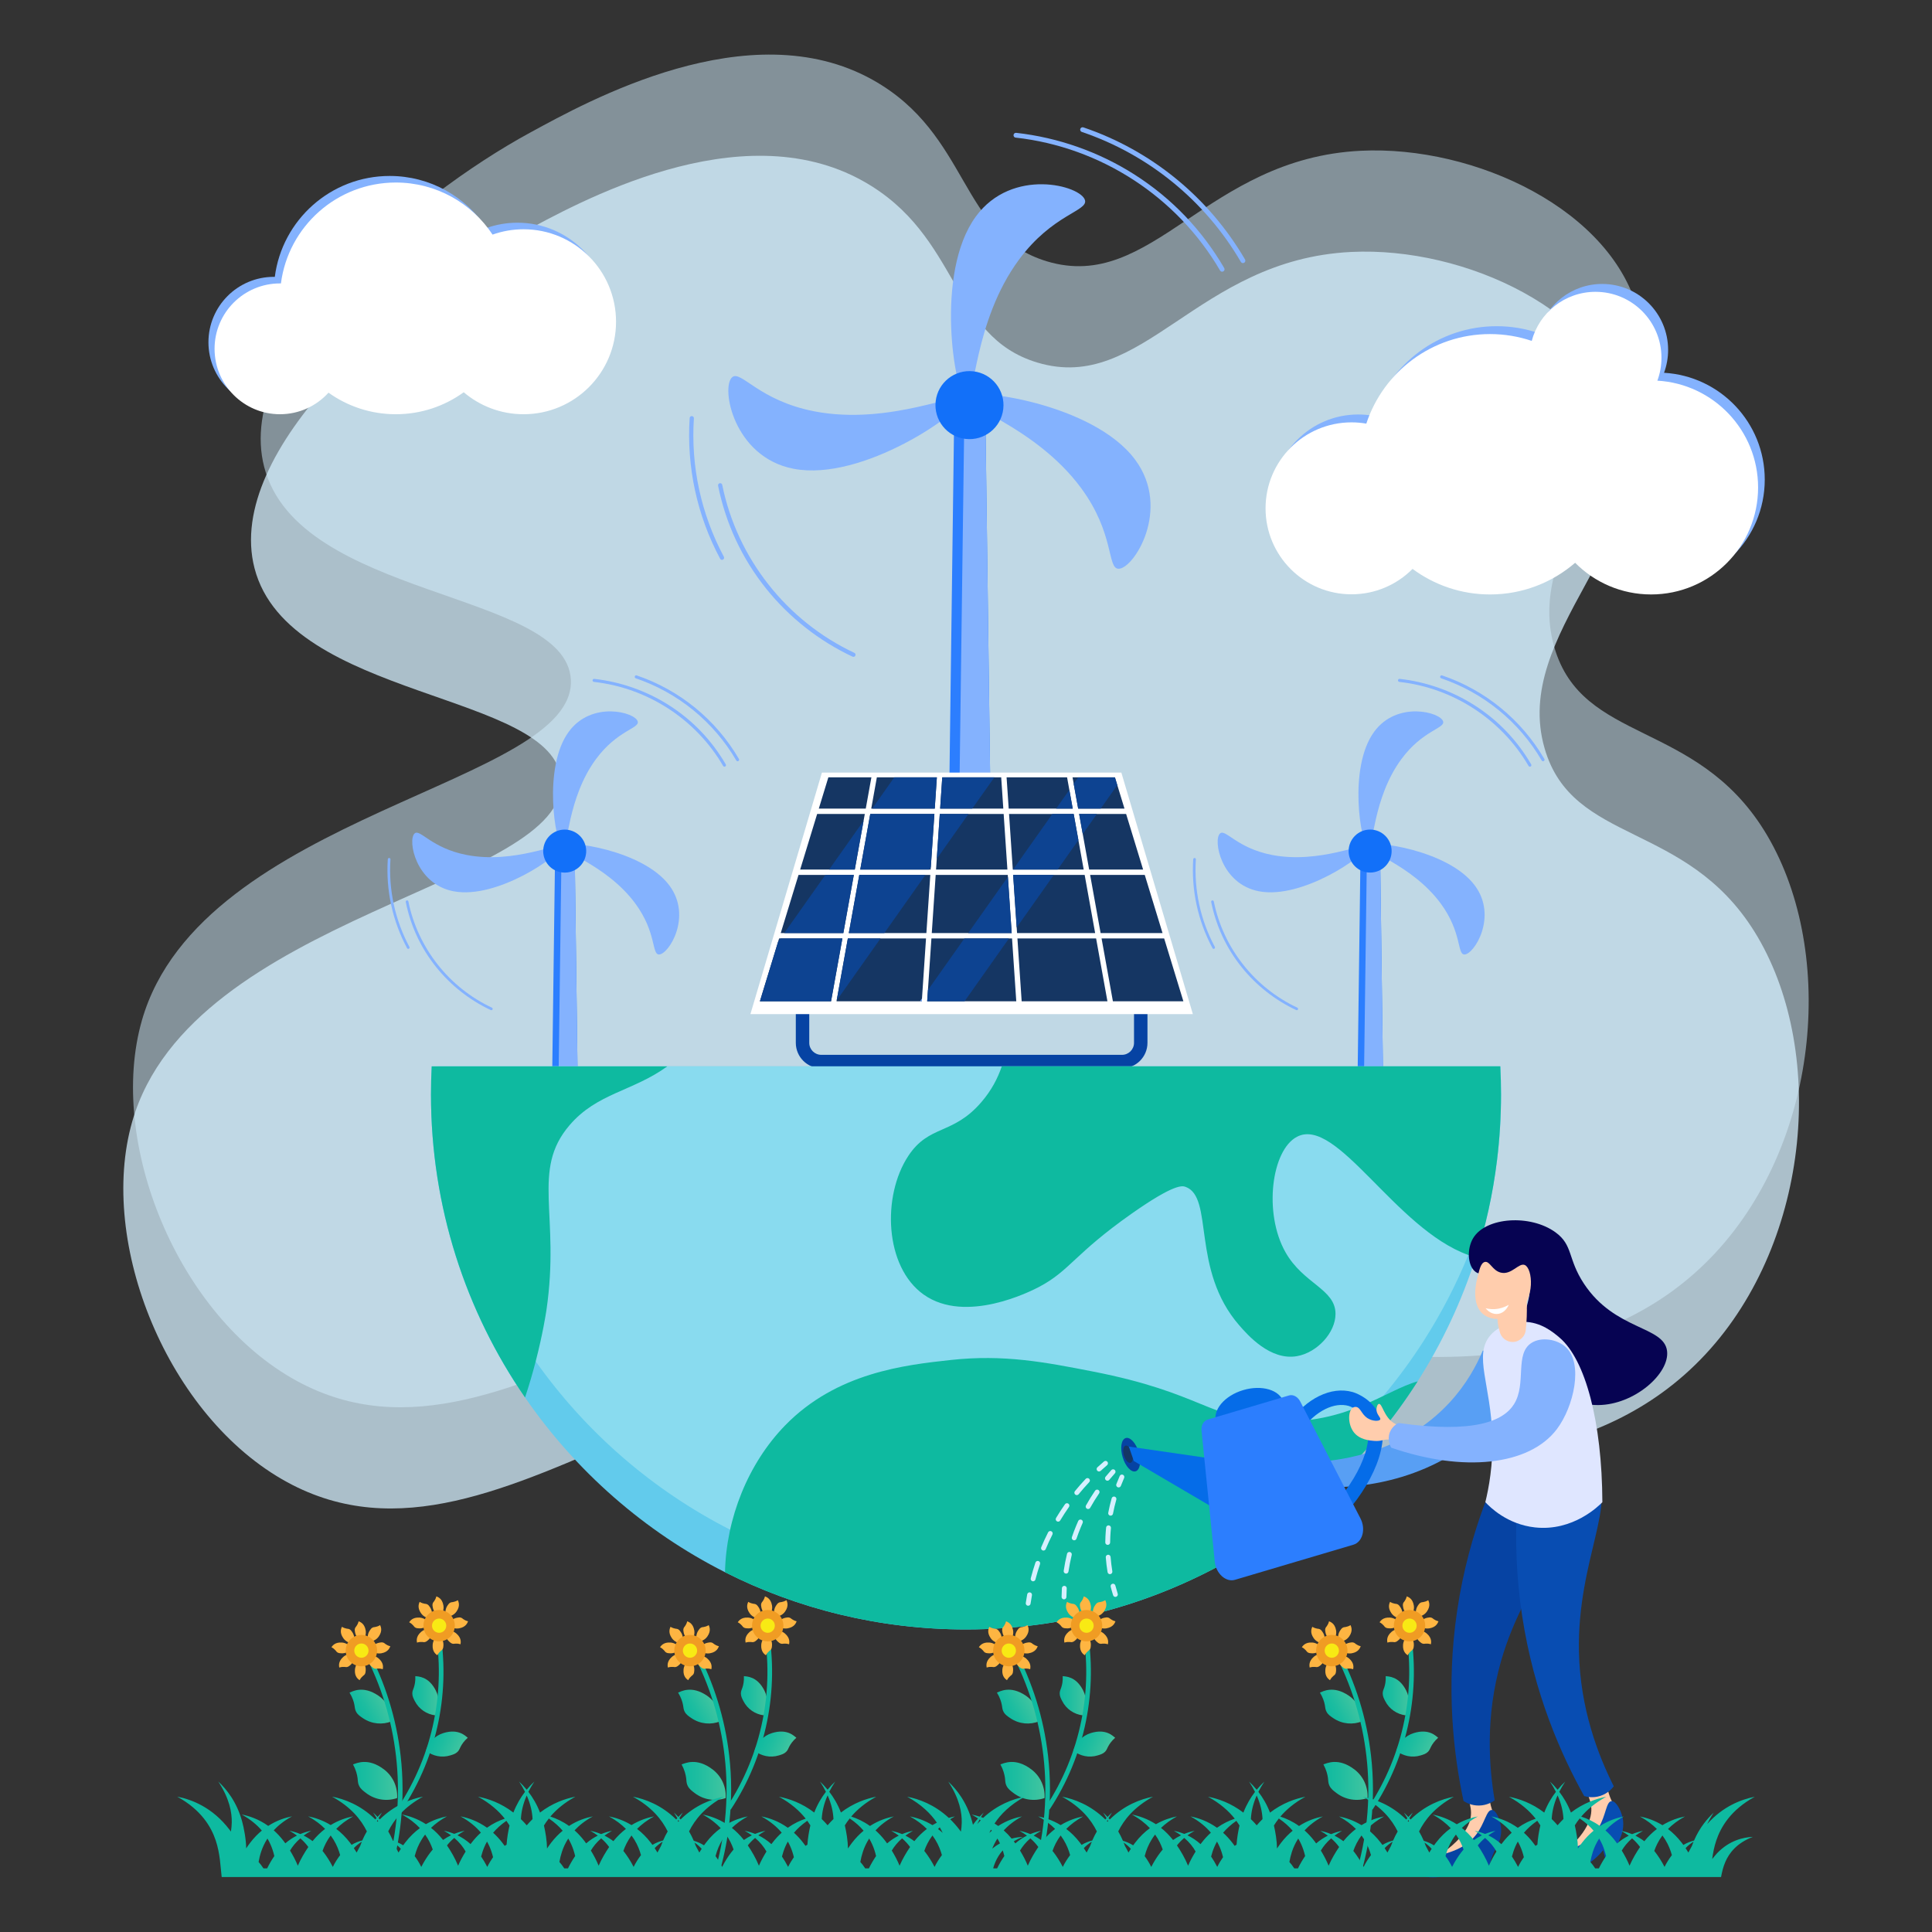 <?xml version="1.0" encoding="utf-8"?>
<svg xmlns="http://www.w3.org/2000/svg" enable-background="new 0 0 2000 2000" height="2000" id="Illustration" version="1.1" viewBox="0 0 2000 2000" width="2000" x="0" y="0">
  <rect x="0" y="0" width="2000" height="2000" fill="#333333" stroke="none"/>
  <rect clip-rule="evenodd" display="none" fill="#fff" fill-rule="evenodd" height="2000" width="2000"/>
  <path d="M307.58,1359.79c19.22,29.67,207.5,255.11,359.27,257.85c136.87,2.47,181.26-195.94,325.02-181.25  c107.05,10.94,120.67,124.87,244.7,164.42c121.91,38.87,283.1-8.02,364.25-95.77c422.15-456.43,199.57-1136.24-156.86-1327.9  C1283.01,90.6,1185.1,329.93,847.07,287.13C643.8,261.4,681.66,139.61,506.53,220.41C303.32,314.16-25.45,845.69,307.58,1359.79z" display="none" fill="#d5f0ff" opacity=".5"/>
  <path d="M1609.05,670.1c28.95,99.74,145.78,74.84,217.24,189.64c74.22,119.25,59.76,318.81-50.9,437.61     c-112.29,120.55-278.79,109.79-359.97,104.55c-133.41-8.62-179.23-56.19-282.7-86.93c-362.21-107.61-597.87,238.53-825.25,114.69     c-123.73-67.39-196.57-247.7-160.57-373.36c61.62-215.08,451.31-244.22,444-353.35c-6.14-91.7-282.09-82.76-317.42-219.59     C241.8,360.7,425.08,204.33,549.66,136.8c57.42-31.12,225.75-125.64,353.68-54.17c101.22,56.55,89.6,160.51,180.38,187.89     c109.45,33.01,164.68-106.54,324.96-114.45c118.09-5.83,261.91,61.35,287.95,169.58C1727.25,452.9,1574.13,549.81,1609.05,670.1z" fill="#d5f0ff" opacity=".5"/>
  <path d="M1599.02,774.86c28.95,99.75,145.78,74.84,217.24,189.64c74.22,119.25,59.76,318.81-50.9,437.61     c-112.29,120.55-278.79,109.79-359.97,104.55c-133.41-8.62-179.23-56.19-282.7-86.93c-362.21-107.61-597.87,238.53-825.25,114.69     c-123.73-67.38-196.57-247.7-160.57-373.36c61.62-215.08,451.31-244.22,444-353.35c-6.14-91.7-282.09-82.76-317.42-219.59     c-31.67-122.67,151.61-279.05,276.19-346.57c57.42-31.12,225.75-125.64,353.68-54.17c101.22,56.55,89.6,160.51,180.38,187.89     c109.45,33.01,164.68-106.54,324.96-114.45c118.09-5.83,261.91,61.35,287.95,169.58     C1717.23,557.65,1564.11,654.56,1599.02,774.86z" fill="#d5f0ff" opacity=".74"/>
  <path d="M1084.01,750.85" fill="#d67a16"/>
  <path d="M535.64,230.54c-11.26,0-22.06,1.95-32.09,5.52c-21.46-32.48-58.29-53.91-100.13-53.91     c-60.99,0-111.35,45.53-118.94,104.45c-0.33,0-0.66-0.01-0.99-0.01c-37.4,0-67.71,30.32-67.71,67.71s30.32,67.71,67.71,67.71     c19.93,0,37.85-8.61,50.24-22.32c19.64,14.05,43.7,22.32,69.69,22.32c26.25,0,50.53-8.44,70.28-22.75     c16.7,14.18,38.32,22.75,61.94,22.75c52.87,0,95.74-42.86,95.74-95.74C631.37,273.4,588.51,230.54,535.64,230.54z" fill="#84b2fe"/>
  <path d="M541.98,237.34c-11.26,0-22.06,1.95-32.09,5.52c-21.46-32.48-58.29-53.91-100.13-53.91     c-60.99,0-111.35,45.53-118.94,104.45c-0.33,0-0.66-0.01-0.99-0.01c-37.4,0-67.71,30.32-67.71,67.71s30.32,67.71,67.71,67.71     c19.93,0,37.85-8.61,50.24-22.32c19.64,14.05,43.7,22.32,69.69,22.32c26.25,0,50.53-8.44,70.28-22.75     c16.7,14.18,38.32,22.75,61.94,22.75c52.87,0,95.74-42.86,95.74-95.74S594.86,237.34,541.98,237.34z" fill="#fff"/>
  <path d="M1722.6,385.91c2.73-7.38,4.23-15.36,4.23-23.7c0-37.71-30.57-68.27-68.27-68.27     c-31.67,0-58.3,21.57-66.02,50.81c-13.55-4.58-28.08-7.07-43.18-7.07c-59.74,0-110.39,38.88-128.06,92.71     c-4.98-0.86-10.09-1.32-15.31-1.32c-49.15,0-89,39.85-89,89c0,49.15,39.85,89,89,89c24.7,0,47.05-10.06,63.17-26.31     c22.41,16.62,50.16,26.46,80.2,26.46c33.68,0,64.48-12.36,88.1-32.78c20.07,20.24,47.89,32.78,78.65,32.78     c61.17,0,110.75-49.58,110.75-110.75C1826.86,437.48,1780.75,389.28,1722.6,385.91z" fill="#84b2fe"/>
  <path d="M1715.71,394.06c2.73-7.38,4.23-15.36,4.23-23.7c0-37.71-30.57-68.27-68.27-68.27     c-31.67,0-58.3,21.57-66.02,50.81c-13.55-4.58-28.07-7.07-43.18-7.07c-59.74,0-110.39,38.88-128.06,92.71     c-4.98-0.86-10.09-1.32-15.31-1.32c-49.15,0-89,39.85-89,89c0,49.15,39.85,89,89,89c24.7,0,47.05-10.06,63.17-26.31     c22.41,16.62,50.16,26.46,80.2,26.46c33.68,0,64.48-12.36,88.1-32.78c20.07,20.24,47.89,32.78,78.65,32.78     c61.17,0,110.75-49.58,110.75-110.75C1819.97,445.63,1773.85,397.42,1715.71,394.06z" fill="#fff"/>
  <path d="M1027.47,993.32h-47.09c2.54-193.33,5.08-386.67,7.62-580h31.86c2.47,188.5,4.95,376.99,7.43,565.48      C1027.35,983.64,1027.4,988.49,1027.47,993.32z" fill="#2c7efe"/>
  <path d="M1027.28,978.8h-36.2c2.47-188.5,4.95-376.99,7.43-565.48h21.35      C1022.33,601.82,1024.81,790.31,1027.28,978.8z" fill="#84b2fe"/>
  <path d="M1123.18,207.26c3.07,11.41-33.56,14.42-68.36,61.57c-47.52,64.4-45.44,148.56-54.98,144.1      c-11.19-5.24-32.78-129.98,10.42-188.9C1047.8,172.81,1119.09,192.1,1123.18,207.26z" fill="#84b2fe"/>
  <path d="M757.95,390.51c8.99-7.68,27.44,24.12,84.96,35.29c78.56,15.26,153.68-22.77,153.75-12.24      c0.08,12.36-103.31,85.43-175.06,71.73C759.21,473.37,746.01,400.71,757.95,390.51z" fill="#84b2fe"/>
  <path d="M1157.79,588.76c-11.81-0.44-3.86-36.33-38.62-83.5c-47.47-64.43-128.5-87.32-121.42-95.11      c8.31-9.15,133.86,7.1,177.39,65.78C1212.98,526.94,1173.48,589.35,1157.79,588.76z" fill="#84b2fe"/>
  <circle cx="1003.63" cy="419.44" fill="#1270f9" r="35.21" transform="rotate(-83.397 1003.579 419.43)"/>
  <path d="M1049.53,141.24c-0.26-0.45-0.39-0.98-0.32-1.53c0.15-1.37,1.38-2.35,2.75-2.2       c43.39,4.83,85.74,19.76,122.45,43.17c38.49,24.55,69.75,57.13,92.91,96.84c0.69,1.19,0.29,2.72-0.9,3.41       c-1.19,0.69-2.72,0.29-3.41-0.9c-44.54-76.35-123.64-127.78-211.61-137.57C1050.59,142.37,1049.91,141.89,1049.53,141.24z" fill="#84b2fe"/>
  <path d="M743.36,502.8c-0.24-1.18,0.52-2.34,1.71-2.58c1.18-0.24,2.34,0.52,2.58,1.71       c15.4,75.93,66.53,140.93,136.76,173.88c1.09,0.51,1.56,1.82,1.05,2.91c-0.51,1.09-1.81,1.56-2.91,1.05       c-34.64-16.25-65.57-40.6-89.42-70.39C768.11,578.14,751.37,542.29,743.36,502.8z" fill="#84b2fe"/>
  <path d="M1118.54,135.47c-0.35-0.6-0.45-1.35-0.21-2.06c0.44-1.3,1.86-2,3.16-1.56       c70.42,23.89,129.85,72.46,167.36,136.77c0.69,1.19,0.29,2.72-0.9,3.41s-2.72,0.29-3.41-0.9       c-36.9-63.27-95.38-111.06-164.66-134.56C1119.3,136.38,1118.83,135.98,1118.54,135.47z" fill="#84b2fe"/>
  <path d="M714.31,431.7c0.42-0.63,1.15-1.02,1.96-0.97c1.2,0.08,2.12,1.12,2.04,2.32       c-3.25,49.71,7.49,99.26,31.04,143.3c0.57,1.07,0.17,2.39-0.9,2.96c-1.06,0.57-2.39,0.17-2.96-0.9       c-23.94-44.76-34.85-95.13-31.55-145.65C713.98,432.37,714.11,432.01,714.31,431.7z" fill="#84b2fe"/>
  <g>
    <path d="M599.67,1243.87H569.9c1.61-122.24,3.21-244.48,4.81-366.72h20.14c1.56,119.18,3.13,238.35,4.69,357.53      C599.59,1237.75,599.63,1240.81,599.67,1243.87z" fill="#2c7efe"/>
    <path d="M599.55,1234.69h-22.89c1.56-119.18,3.13-238.35,4.69-357.53h13.5      C596.42,996.33,597.99,1115.51,599.55,1234.69z" fill="#84b2fe"/>
    <path d="M660.18,746.87c1.94,7.22-21.22,9.12-43.22,38.93c-30.05,40.71-28.73,93.93-34.76,91.11      c-7.08-3.31-20.72-82.18,6.59-119.44C612.53,725.09,657.6,737.28,660.18,746.87z" fill="#84b2fe"/>
    <path d="M429.26,862.73c5.68-4.85,17.35,15.25,53.72,22.31c49.67,9.65,97.17-14.4,97.21-7.74      c0.05,7.81-65.32,54.01-110.69,45.35C430.06,915.12,421.71,869.18,429.26,862.73z" fill="#84b2fe"/>
    <path d="M682.07,988.08c-7.47-0.28-2.44-22.97-24.42-52.8c-30.02-40.74-81.24-55.21-76.77-60.13      c5.26-5.78,84.64,4.49,112.15,41.59C716.96,948.99,691.99,988.45,682.07,988.08z" fill="#84b2fe"/>
    <circle cx="584.6" cy="881.02" fill="#1270f9" r="22.26" transform="rotate(-74.288 584.612 881.05)"/>
    <g>
      <path d="M613.62,705.12c-0.16-0.28-0.24-0.62-0.2-0.97c0.1-0.87,0.88-1.49,1.74-1.39       c27.44,3.05,54.21,12.49,77.42,27.3c24.34,15.52,44.1,36.12,58.74,61.23c0.44,0.75,0.18,1.72-0.57,2.16       c-0.75,0.44-1.72,0.18-2.16-0.57c-28.16-48.28-78.17-80.79-133.79-86.98C614.29,705.84,613.86,705.54,613.62,705.12z" fill="#84b2fe"/>
      <path d="M420.04,933.73c-0.15-0.75,0.33-1.48,1.08-1.63c0.75-0.15,1.48,0.33,1.63,1.08       c9.74,48.01,42.06,89.11,86.47,109.94c0.69,0.32,0.99,1.15,0.66,1.84c-0.32,0.69-1.15,0.99-1.84,0.66       c-21.9-10.28-41.45-25.67-56.54-44.51C435.69,981.37,425.1,958.69,420.04,933.73z" fill="#84b2fe"/>
      <path d="M657.25,701.48c-0.22-0.38-0.28-0.85-0.13-1.3c0.28-0.82,1.17-1.27,2-0.99       c44.52,15.1,82.1,45.82,105.82,86.48c0.44,0.75,0.18,1.72-0.57,2.16c-0.75,0.44-1.72,0.18-2.16-0.57       c-23.33-40-60.3-70.22-104.11-85.08C657.73,702.05,657.44,701.8,657.25,701.48z" fill="#84b2fe"/>
      <path d="M401.67,888.78c0.26-0.4,0.73-0.65,1.24-0.61c0.76,0.05,1.34,0.71,1.29,1.47       c-2.05,31.43,4.73,62.76,19.63,90.6c0.36,0.67,0.11,1.51-0.57,1.87c-0.67,0.36-1.51,0.11-1.87-0.57       c-15.14-28.3-22.03-60.15-19.95-92.09C401.46,889.2,401.54,888.97,401.67,888.78z" fill="#84b2fe"/>
    </g>
  </g>
  <g>
    <path d="M1433.44,1243.87h-29.77c1.6-122.24,3.21-244.48,4.81-366.72h20.14c1.56,119.18,3.13,238.35,4.69,357.53      C1433.36,1237.75,1433.4,1240.81,1433.44,1243.87z" fill="#2c7efe"/>
    <path d="M1433.32,1234.69h-22.89c1.56-119.18,3.13-238.35,4.69-357.53h13.5      C1430.19,996.33,1431.76,1115.51,1433.32,1234.69z" fill="#84b2fe"/>
    <path d="M1493.95,746.87c1.94,7.22-21.22,9.12-43.22,38.93c-30.05,40.71-28.73,93.93-34.76,91.11      c-7.08-3.31-20.72-82.18,6.59-119.44C1446.3,725.09,1491.37,737.28,1493.95,746.87z" fill="#84b2fe"/>
    <path d="M1263.03,862.73c5.68-4.85,17.35,15.25,53.72,22.31c49.67,9.65,97.17-14.4,97.21-7.74      c0.05,7.81-65.32,54.01-110.69,45.35C1263.83,915.12,1255.48,869.18,1263.03,862.73z" fill="#84b2fe"/>
    <path d="M1515.84,988.08c-7.47-0.28-2.44-22.97-24.42-52.8c-30.02-40.74-81.24-55.21-76.77-60.13      c5.26-5.78,84.64,4.49,112.15,41.59C1550.73,948.99,1525.76,988.45,1515.84,988.08z" fill="#84b2fe"/>
    <circle cx="1418.37" cy="881.02" fill="#1270f9" r="22.26" transform="rotate(-45.001 1418.366 881.042)"/>
    <g>
      <path d="M1447.39,705.12c-0.16-0.28-0.24-0.62-0.2-0.97c0.1-0.87,0.88-1.49,1.74-1.39       c27.44,3.05,54.21,12.49,77.42,27.3c24.34,15.52,44.1,36.12,58.74,61.23c0.44,0.75,0.18,1.72-0.57,2.16       c-0.75,0.44-1.72,0.18-2.16-0.57c-28.16-48.28-78.17-80.79-133.79-86.98C1448.06,705.84,1447.63,705.54,1447.39,705.12z" fill="#84b2fe"/>
      <path d="M1253.81,933.73c-0.15-0.75,0.33-1.48,1.08-1.63c0.75-0.15,1.48,0.33,1.63,1.08       c9.74,48.01,42.06,89.11,86.47,109.94c0.69,0.32,0.99,1.15,0.66,1.84c-0.32,0.69-1.15,0.99-1.84,0.66       c-21.9-10.28-41.45-25.67-56.54-44.51C1269.46,981.37,1258.87,958.69,1253.81,933.73z" fill="#84b2fe"/>
      <path d="M1491.02,701.48c-0.22-0.38-0.28-0.85-0.13-1.3c0.28-0.82,1.17-1.27,2-0.99       c44.52,15.1,82.1,45.82,105.82,86.48c0.44,0.75,0.18,1.72-0.57,2.16s-1.72,0.18-2.16-0.57c-23.33-40-60.3-70.22-104.11-85.08       C1491.5,702.05,1491.21,701.8,1491.02,701.48z" fill="#84b2fe"/>
      <path d="M1235.44,888.78c0.26-0.4,0.73-0.65,1.24-0.61c0.76,0.05,1.34,0.71,1.29,1.47       c-2.05,31.43,4.73,62.76,19.63,90.6c0.36,0.67,0.11,1.51-0.57,1.87c-0.67,0.36-1.51,0.11-1.87-0.57       c-15.14-28.3-22.03-60.15-19.95-92.09C1235.23,889.2,1235.31,888.97,1235.44,888.78z" fill="#84b2fe"/>
    </g>
  </g>
  <g>
    <path d="M1173.93,1036.53v43.01c0,6.85-5.57,12.42-12.42,12.42H850.16c-6.85,0-12.42-5.57-12.42-12.42v-43.01     h-13.92v43.01c0,14.52,11.81,26.34,26.34,26.34h311.35c14.52,0,26.34-11.81,26.34-26.34v-43.01H1173.93z" fill="#0643a3"/>
    <path d="M1160.82,799.78h-63.3H914.16h-63.3c-24.68,83.34-49.35,166.69-74.03,250.03h125.88h206.26h125.88     C1210.17,966.47,1185.5,883.13,1160.82,799.78z" fill="#fff"/>
    <polygon fill="#153663" points="1038.62 837.06 973.24 837.06 975.41 804.72 1036.44 804.72"/>
    <polygon fill="#153663" points="1133.69 965.92 1052.86 965.92 1052.47 960.14 1048.82 905.72 1122.84 905.72"/>
    <polygon fill="#153663" points="1052.04 1036.53 959.82 1036.53 960.6 1024.89 964.2 971.49 1047.66 971.49"/>
    <path d="M895.24,842.63l-1.28,7.08l-9.09,50.44h-56.54c5.86-19.17,11.72-38.35,17.58-57.52H895.24z" fill="#153663"/>
    <polygon fill="#153663" points="1047.29 965.92 964.57 965.92 968.62 905.72 1043.24 905.72 1043.37 907.74"/>
    <polygon fill="#153663" points="1121.84 900.15 1048.44 900.15 1044.57 842.63 1111.47 842.63 1116.35 869.73"/>
    <polygon fill="#153663" points="1042.86 900.15 968.99 900.15 969.74 889.07 972.86 842.63 1038.99 842.63"/>
    <polygon fill="#153663" points="963.04 905.72 958.99 965.92 878.68 965.92 889.53 905.72"/>
    <polygon fill="#153663" points="967.28 842.63 963.57 897.8 963.41 900.15 890.53 900.15 900.89 842.63"/>
    <path d="M883.87,905.72l-10.85,60.2h-64.79c6.14-20.07,12.27-40.14,18.4-60.2H883.87z" fill="#153663"/>
    <path d="M896.24,837.06l5.83-32.34h-44.56c-3.29,10.78-6.59,21.56-9.88,32.34H896.24z" fill="#153663"/>
    <path d="M872.02,971.49l-11.72,65.04h-73.65c6.27-20.53,12.55-41.05,18.82-61.58c0.35-1.15,0.71-2.31,1.06-3.46     H872.02z" fill="#153663"/>
    <polygon fill="#153663" points="958.61 971.49 954.44 1033.61 954.24 1036.53 865.96 1036.53 866.1 1035.75 877.68 971.49"/>
    <path d="M1140.35,971.49l11.72,65.04h72.96c-6.63-21.68-13.25-43.36-19.88-65.04H1140.35z" fill="#153663"/>
    <polygon fill="#153663" points="1134.69 971.49 1053.24 971.49 1057.62 1036.53 1104.55 1036.53 1146.41 1036.53"/>
    <path d="M1128.5,905.72l10.85,60.2h64.1c-6.13-20.07-12.27-40.14-18.4-60.2H1128.5z" fill="#153663"/>
    <path d="M1164.06,837.06h-47.93l-4.64-25.73l-1.19-6.61h43.88c0.81,2.67,1.63,5.34,2.45,8.01     C1159.1,820.84,1161.58,828.95,1164.06,837.06z" fill="#153663"/>
    <polygon fill="#153663" points="969.83 804.72 967.66 837.06 901.9 837.06 907.72 804.72"/>
    <path d="M1183.34,900.15h-55.85l-6.63-36.8l-3.73-20.72h48.63C1171.62,861.8,1177.48,880.98,1183.34,900.15z" fill="#153663"/>
    <polygon fill="#153663" points="1110.47 837.06 1044.2 837.06 1042.02 804.72 1104.64 804.72 1106.98 817.72 1106.98 817.72"/>
    <polygon fill="#84b2fe" points="952.38 1036.53 954.44 1033.61 954.24 1036.53"/>
    <path d="M872.02,971.49l-11.72,65.04h-73.65c6.27-20.53,12.55-41.05,18.82-61.58l2.45-3.46H872.02z" fill="#0d4391"/>
    <polygon fill="#0d4391" points="873.02 965.92 811.85 965.92 854.39 905.72 883.87 905.72"/>
    <polygon fill="#0d4391" points="884.87 900.15 858.32 900.15 893.96 849.71"/>
    <polygon fill="#0d4391" points="877.68 971.49 911.5 971.49 866.1 1035.75"/>
    <polygon fill="#0d4391" points="889.53 905.72 957.97 905.72 915.44 965.92 878.68 965.92"/>
    <polygon fill="#0d4391" points="900.89 842.63 967.28 842.63 963.57 897.8 961.91 900.15 890.53 900.15"/>
    <polygon fill="#0d4391" points="969.83 804.72 967.66 837.06 902.9 837.06 925.75 804.72"/>
    <polygon fill="#0d4391" points="972.86 842.63 1002.55 842.63 969.74 889.07"/>
    <polygon fill="#0d4391" points="1029.33 804.72 1006.48 837.06 973.24 837.06 975.41 804.72"/>
    <polygon fill="#0d4391" points="998.33 971.49 1044.46 971.49 998.5 1036.53 959.82 1036.53 960.6 1024.89"/>
    <polygon fill="#0d4391" points="1043.37 907.74 1047.29 965.92 1002.26 965.92"/>
    <polygon fill="#0d4391" points="1048.82 905.72 1090.93 905.72 1052.47 960.14"/>
    <polygon fill="#0d4391" points="1110.47 837.06 1093.31 837.06 1106.98 817.72"/>
    <polygon fill="#0d4391" points="1111.47 842.63 1116.35 869.73 1094.86 900.15 1048.74 900.15 1089.38 842.63"/>
    <polygon fill="#0d4391" points="1117.13 842.63 1135.5 842.63 1120.86 863.35"/>
    <path d="M1156.62,812.74l-17.19,24.33h-23.31l-4.64-25.73l4.67-6.61h38.02      C1154.99,807.39,1155.81,810.07,1156.62,812.74z" fill="#0d4391"/>
  </g>
  <g>
    <path d="M1553.85,1132.94c0,23.1-1.41,45.87-4.16,68.22c-4.24,34.57-11.67,68.14-21.99,100.43     c-14.57,45.65-34.91,88.73-60.16,128.38v0.01h-0.01c-0.76,1.2-1.53,2.4-2.31,3.6c-52.83,81.58-126.54,148.4-213.57,192.87     c-2.56,1.3-5.13,2.59-7.71,3.86c-14.21,6.98-28.75,13.37-43.61,19.14c-2.7,1.04-5.41,2.07-8.13,3.08     c-2.73,1.01-5.46,1.99-8.2,2.96c-1.37,0.48-2.74,0.96-4.12,1.43c-2.75,0.94-5.51,1.87-8.28,2.77c-1.39,0.45-2.77,0.9-4.16,1.34     c-2.78,0.88-5.57,1.74-8.37,2.58c-1.4,0.41-2.8,0.83-4.21,1.24c-2.81,0.81-5.62,1.61-8.45,2.38c-4.24,1.16-8.5,2.27-12.78,3.33     c-4.28,1.06-8.58,2.07-12.9,3.03s-8.65,1.87-13.01,2.73c-5.81,1.14-11.65,2.2-17.52,3.16c-2.93,0.48-5.88,0.94-8.83,1.37     c-26.55,3.91-53.73,5.94-81.37,5.94c-89.75,0-174.52-21.34-249.48-59.25c-83.26-42.07-154.46-104.55-207-180.87     c-61.42-89.18-97.38-197.26-97.38-313.73c0-9.76,0.25-19.44,0.76-29.07h1106.2C1553.6,1113.5,1553.85,1123.18,1553.85,1132.94z" fill="#62cbec"/>
    <path d="M1553.85,1132.94c0,23.1-1.41,45.87-4.16,68.22c-3.98,19.5-8.98,38.62-14.95,57.31     c-4.41,13.8-9.34,27.37-14.78,40.68c-12.54,30.71-27.76,60.03-45.38,87.7c-12.97,20.38-27.24,39.85-42.69,58.3     c-101.59,121.34-254.21,198.52-424.85,198.52c-89.75,0-174.51-21.35-249.48-59.25c-0.58-0.29-1.15-0.58-1.72-0.88     c-80.44-41-149.54-101.09-201.29-174.29c-1.35-1.89-2.68-3.79-3.99-5.7c-58.94-85.58-94.43-188.57-97.18-299.68H1553.1     C1553.6,1113.5,1553.85,1123.18,1553.85,1132.94z" fill="#89dbef"/>
    <path d="M1553.85,1132.94c0,23.1-1.41,45.87-4.16,68.22c-4.24,34.57-11.67,68.14-21.99,100.43      c-2.6-0.7-5.18-1.52-7.74-2.44c-75.55-27.06-135.98-143.89-177.29-122.38c-26.51,13.8-34.79,79.18-11.95,119.53      c18.64,32.94,51.72,38.04,51.8,63.76c0.05,19.67-19.23,40.19-39.85,43.82c-27.74,4.9-51.15-21.98-59.77-31.86      c-50.48-57.97-25.81-132.9-55.78-143.45c-3.32-1.17-11.71-3.1-55.78,27.89c-59.05,41.53-63.8,58.91-95.63,75.71      c-8.31,4.37-75.94,38.94-119.54,7.96c-40.54-28.79-43.21-102.06-15.94-143.45c21.61-32.79,46.06-21.32,75.7-55.78      c10.53-12.24,16.97-24.76,21.12-37.03h516.05C1553.6,1113.5,1553.85,1123.18,1553.85,1132.94z" fill="#0ebaa0"/>
    <path d="M1467.54,1429.98c-98.29,154.39-270.96,256.81-467.54,256.81c-89.75,0-174.51-21.34-249.48-59.24      c1.2-55.86,23.93-112.62,62.2-151.94c53.4-54.84,124.23-62.58,171.34-67.74c55.31-6.04,97.92,2.28,147.44,11.95      c113.22,22.13,120.27,49.57,187.27,51.81C1395.98,1474.21,1433.8,1439.34,1467.54,1429.98z" fill="#0ebaa0"/>
    <path d="M690.83,1103.87c-35.99,26.06-72.68,27.58-101.24,60.94c-40.1,46.87-9.48,92.65-23.9,191.26      c-0.59,4-3.85,25.03-11.13,53.18c-2.98,11.51-6.62,24.21-11.03,37.42c-61.42-89.18-97.38-197.26-97.38-313.73      c0-9.76,0.25-19.44,0.76-29.07H690.83z" fill="#0ebaa0"/>
  </g>
  <g>
    <linearGradient gradientUnits="userSpaceOnUse" id="SVGID_1_" x1="365.425" x2="411.153" y1="1843.592" y2="1843.592">
      <stop offset="0" stop-color="#0ebaa0"/>
      <stop offset=".353" stop-color="#1dbda0"/>
      <stop offset="1" stop-color="#42c5a0"/>
    </linearGradient>
    <path d="M397.57,1831.74c9.52,7.26,14.21,18.51,13.52,29.62c-10.54,3.6-22.62,2.04-32.14-5.23     c-2.92-2.23-5.55-4.08-7.21-7.45c-1.4-2.84-1.16-4.74-1.6-8.12c-0.44-3.41-1.58-8.26-4.71-14.06     C368.8,1825.51,380.88,1819,397.57,1831.74z" fill="url(#SVGID_1_)"/>
    <linearGradient gradientUnits="userSpaceOnUse" id="SVGID_00000077289504778939725350000015645011681415537852_" x1="426.806" x2="454.05" y1="1755.418" y2="1755.418">
      <stop offset="0" stop-color="#0ebaa0"/>
      <stop offset=".353" stop-color="#1dbda0"/>
      <stop offset="1" stop-color="#42c5a0"/>
    </linearGradient>
    <path d="M451.08,1749.91     c4.3,8.46,3.78,18.1-0.54,25.8c-8.76-1.06-16.85-6.33-21.15-14.79c-1.32-2.6-2.56-4.83-2.58-7.8c-0.02-2.51,0.8-3.78,1.65-6.35     c0.86-2.59,1.72-6.44,1.47-11.65C432.68,1735.56,443.55,1735.08,451.08,1749.91z" fill="url(#SVGID_00000077289504778939725350000015645011681415537852_)"/>
    <linearGradient gradientTransform="rotate(-28.972 343.868 2521.08)" gradientUnits="userSpaceOnUse" id="SVGID_00000055695259422081691570000011566311006457859001_" x1="728.398" x2="760.059" y1="1880.585" y2="1880.585">
      <stop offset="0" stop-color="#0ebaa0"/>
      <stop offset=".353" stop-color="#1dbda0"/>
      <stop offset="1" stop-color="#42c5a0"/>
    </linearGradient>
    <path d="M391.63,1755.3     c9.13,6.18,14.03,16.28,13.98,26.54c-9.51,3.85-20.7,3.05-29.83-3.13c-2.8-1.9-5.32-3.47-7.02-6.48     c-1.44-2.54-1.31-4.3-1.89-7.38c-0.59-3.11-1.88-7.52-5.06-12.68C364.85,1751.07,375.63,1744.46,391.63,1755.3z" fill="url(#SVGID_00000055695259422081691570000011566311006457859001_)"/>
    <path d="M405.57,1935.06l-4.63-1.28c10.46-37.89,13.5-76.88,9.01-115.89c-4.36-37.88-15.63-74.19-33.52-107.91      l4.25-2.25c18.16,34.25,29.62,71.13,34.04,109.62c2.62,22.78,2.69,45.92,0.2,68.76      C413.13,1902.62,409.98,1919.09,405.57,1935.06z" fill="#0ebaa0"/>
    <path d="M416.28,1873.33l-4.01-2.64c18.08-27.44,30.53-57.67,37-89.86c6.29-31.25,6.67-63.03,1.13-94.46l4.73-0.83      c5.65,32.02,5.26,64.4-1.15,96.24C447.38,1814.56,434.7,1845.37,416.28,1873.33z" fill="#0ebaa0"/>
    <linearGradient gradientTransform="rotate(24.953 898.811 2689.468)" gradientUnits="userSpaceOnUse" id="SVGID_00000070830607243822397890000002683125959208964535_" x1="113.274" x2="147.151" y1="2071.842" y2="2071.842">
      <stop offset="0" stop-color="#0ebaa0"/>
      <stop offset=".353" stop-color="#1dbda0"/>
      <stop offset="1" stop-color="#42c5a0"/>
    </linearGradient>
    <path d="M459,1794.05     c-9.02,2.79-15.55,9.84-18.06,18.26c6.83,5.53,16.2,7.66,25.22,4.87c2.77-0.86,5.22-1.52,7.36-3.56     c1.81-1.72,2.15-3.19,3.39-5.58c1.26-2.4,3.41-5.69,7.31-9.13C481.99,1797.26,474.81,1789.16,459,1794.05z" fill="url(#SVGID_00000070830607243822397890000002683125959208964535_)"/>
    <path d="M459.01,1661.9c0.74,4.3-0.8,8.46-3.74,11.26c-3.7-1.65-6.54-5.06-7.28-9.36       c-0.23-1.32-0.47-2.47-0.08-3.78c0.33-1.11,0.86-1.55,1.59-2.56c0.73-1.02,1.63-2.6,2.23-4.92       C452.88,1653.11,457.71,1654.37,459.01,1661.9z" fill="#feb542"/>
    <path d="M447.89,1702.67c0.32-4.35,2.81-8.02,6.33-10.03c3.2,2.5,5.13,6.49,4.81,10.84       c-0.1,1.33-0.14,2.51-0.83,3.68c-0.59,0.99-1.21,1.3-2.15,2.11c-0.95,0.82-2.2,2.13-3.35,4.24       C451.72,1712.68,447.33,1710.3,447.89,1702.67z" fill="#feb542"/>
    <path d="M475.17,1685.66c-4.3,0.74-8.46-0.8-11.26-3.74c1.65-3.7,5.06-6.54,9.36-7.28       c1.32-0.23,2.47-0.47,3.78-0.08c1.11,0.33,1.55,0.86,2.56,1.58c1.02,0.73,2.6,1.63,4.92,2.23       C483.97,1679.53,482.71,1684.36,475.17,1685.66z" fill="#feb542"/>
    <path d="M434.4,1674.53c4.35,0.32,8.02,2.81,10.03,6.33c-2.5,3.2-6.49,5.13-10.84,4.81       c-1.33-0.1-2.51-0.14-3.68-0.83c-0.99-0.59-1.3-1.21-2.11-2.16c-0.82-0.95-2.13-2.2-4.24-3.35       C424.39,1678.37,426.78,1673.98,434.4,1674.53z" fill="#feb542"/>
    <path d="M472.54,1668.28c-2.51,3.57-6.53,5.43-10.59,5.34c-1.46-3.78-1.06-8.2,1.44-11.77       c0.77-1.09,1.41-2.08,2.61-2.73c1.01-0.55,1.71-0.49,2.93-0.7c1.23-0.21,2.98-0.69,5.05-1.91       C474.4,1657.72,476.94,1662.03,472.54,1668.28z" fill="#feb542"/>
    <path d="M435.9,1689.34c3.29-2.86,7.65-3.7,11.56-2.64c0.51,4.02-0.94,8.22-4.23,11.08       c-1.01,0.88-1.87,1.68-3.19,2.02c-1.12,0.29-1.77,0.06-3.01-0.03c-1.25-0.09-3.06-0.05-5.36,0.64       C431.56,1699.14,430.13,1694.35,435.9,1689.34z" fill="#feb542"/>
    <g>
      <path d="M435.84,1670.01c2.51,3.57,6.53,5.44,10.59,5.34c1.46-3.78,1.06-8.2-1.44-11.77       c-0.77-1.09-1.41-2.08-2.61-2.73c-1.01-0.55-1.71-0.49-2.93-0.7c-1.23-0.21-2.98-0.69-5.05-1.91       C433.99,1659.45,431.45,1663.75,435.84,1670.01z" fill="#feb542"/>
      <path d="M472.49,1691.06c-3.29-2.86-7.65-3.7-11.56-2.64c-0.51,4.02,0.94,8.22,4.23,11.08       c1.01,0.88,1.87,1.68,3.19,2.02c1.12,0.29,1.77,0.06,3.01-0.03c1.25-0.09,3.06-0.05,5.36,0.64       C476.83,1700.86,478.26,1696.07,472.49,1691.06z" fill="#feb542"/>
    </g>
    <circle cx="454.59" cy="1682.9" fill="#f09c23" r="16.24"/>
    <circle cx="454.59" cy="1682.9" fill="#f8ea14" r="7.38"/>
    <g>
      <path d="M378.54,1687.72c0.74,4.3-0.8,8.46-3.74,11.26c-3.7-1.65-6.54-5.06-7.28-9.36       c-0.23-1.32-0.47-2.47-0.08-3.78c0.33-1.11,0.86-1.55,1.59-2.56c0.73-1.02,1.63-2.6,2.23-4.92       C372.41,1678.93,377.25,1680.19,378.54,1687.72z" fill="#feb542"/>
      <path d="M367.42,1728.49c0.32-4.35,2.81-8.02,6.33-10.03c3.2,2.5,5.13,6.49,4.81,10.84       c-0.1,1.33-0.14,2.51-0.83,3.68c-0.59,0.99-1.21,1.3-2.16,2.11c-0.95,0.82-2.2,2.13-3.35,4.24       C371.26,1738.5,366.86,1736.12,367.42,1728.49z" fill="#feb542"/>
      <path d="M394.71,1711.48c-4.3,0.74-8.46-0.8-11.26-3.74c1.65-3.7,5.06-6.54,9.36-7.28       c1.32-0.23,2.47-0.47,3.78-0.08c1.11,0.33,1.55,0.86,2.56,1.59c1.02,0.73,2.6,1.63,4.92,2.23       C403.5,1705.35,402.24,1710.18,394.71,1711.48z" fill="#feb542"/>
      <path d="M353.94,1700.35c4.35,0.32,8.02,2.81,10.03,6.33c-2.5,3.2-6.49,5.13-10.84,4.81       c-1.33-0.1-2.51-0.14-3.68-0.83c-0.99-0.59-1.3-1.21-2.11-2.16c-0.82-0.95-2.13-2.2-4.24-3.35       C343.93,1704.19,346.31,1699.8,353.94,1700.35z" fill="#feb542"/>
      <path d="M392.08,1694.1c-2.51,3.57-6.53,5.44-10.59,5.34c-1.46-3.78-1.06-8.2,1.44-11.77       c0.77-1.09,1.41-2.08,2.61-2.73c1.01-0.55,1.71-0.49,2.93-0.7c1.23-0.21,2.98-0.69,5.05-1.91       C393.94,1683.54,396.47,1687.85,392.08,1694.1z" fill="#feb542"/>
      <path d="M355.43,1715.15c3.29-2.86,7.65-3.7,11.56-2.64c0.51,4.02-0.94,8.22-4.23,11.08       c-1.01,0.88-1.87,1.68-3.19,2.02c-1.12,0.29-1.77,0.06-3.01-0.03c-1.25-0.09-3.06-0.05-5.36,0.64       C351.09,1724.96,349.66,1720.17,355.43,1715.15z" fill="#feb542"/>
      <g>
        <path d="M355.38,1695.83c2.51,3.57,6.53,5.44,10.59,5.34c1.46-3.78,1.06-8.2-1.44-11.77       c-0.77-1.09-1.41-2.08-2.61-2.73c-1.01-0.55-1.71-0.49-2.93-0.7c-1.23-0.21-2.98-0.69-5.05-1.91       C353.52,1685.27,350.98,1689.57,355.38,1695.83z" fill="#feb542"/>
        <path d="M392.02,1716.88c-3.29-2.86-7.65-3.7-11.56-2.64c-0.51,4.02,0.94,8.22,4.23,11.08       c1.01,0.88,1.87,1.68,3.19,2.02c1.12,0.29,1.77,0.06,3.01-0.03c1.25-0.09,3.06-0.05,5.36,0.64       C396.36,1726.68,397.79,1721.89,392.02,1716.88z" fill="#feb542"/>
      </g>
      <circle cx="374.12" cy="1708.72" fill="#f09c23" r="16.24"/>
      <circle cx="374.12" cy="1708.72" fill="#f8ea14" r="7.38"/>
    </g>
  </g>
  <g>
    <linearGradient gradientUnits="userSpaceOnUse" id="SVGID_00000127025340832395181260000011424811559528459953_" x1="705.582" x2="751.31" y1="1843.592" y2="1843.592">
      <stop offset="0" stop-color="#0ebaa0"/>
      <stop offset=".353" stop-color="#1dbda0"/>
      <stop offset="1" stop-color="#42c5a0"/>
    </linearGradient>
    <path d="M737.72,1831.74     c9.52,7.26,14.21,18.51,13.52,29.62c-10.54,3.6-22.62,2.04-32.14-5.23c-2.92-2.23-5.55-4.08-7.21-7.45     c-1.4-2.84-1.16-4.74-1.6-8.12c-0.44-3.41-1.58-8.26-4.71-14.06C708.95,1825.51,721.04,1819,737.72,1831.74z" fill="url(#SVGID_00000127025340832395181260000011424811559528459953_)"/>
    <linearGradient gradientUnits="userSpaceOnUse" id="SVGID_00000008127857259681820560000012607409000887252662_" x1="766.962" x2="794.207" y1="1755.418" y2="1755.418">
      <stop offset="0" stop-color="#0ebaa0"/>
      <stop offset=".353" stop-color="#1dbda0"/>
      <stop offset="1" stop-color="#42c5a0"/>
    </linearGradient>
    <path d="M791.24,1749.91     c4.3,8.46,3.78,18.1-0.54,25.8c-8.76-1.06-16.85-6.33-21.15-14.79c-1.32-2.6-2.56-4.83-2.59-7.8c-0.02-2.51,0.8-3.78,1.65-6.35     c0.86-2.59,1.72-6.44,1.47-11.65C772.84,1735.56,783.7,1735.08,791.24,1749.91z" fill="url(#SVGID_00000008127857259681820560000012607409000887252662_)"/>
    <linearGradient gradientTransform="rotate(-28.972 343.868 2521.08)" gradientUnits="userSpaceOnUse" id="SVGID_00000171717537295672933540000001291501652476964798_" x1="1025.973" x2="1057.634" y1="2045.342" y2="2045.342">
      <stop offset="0" stop-color="#0ebaa0"/>
      <stop offset=".353" stop-color="#1dbda0"/>
      <stop offset="1" stop-color="#42c5a0"/>
    </linearGradient>
    <path d="M731.79,1755.3     c9.13,6.18,14.03,16.28,13.98,26.54c-9.51,3.85-20.7,3.05-29.83-3.13c-2.8-1.9-5.32-3.47-7.02-6.48     c-1.44-2.54-1.31-4.3-1.89-7.38c-0.59-3.11-1.88-7.52-5.06-12.68C705.01,1751.07,715.78,1744.46,731.79,1755.3z" fill="url(#SVGID_00000171717537295672933540000001291501652476964798_)"/>
    <path d="M745.73,1935.06l-4.63-1.28c10.46-37.89,13.5-76.88,9.01-115.89c-4.36-37.88-15.63-74.19-33.52-107.91      l4.25-2.25c18.16,34.25,29.62,71.13,34.04,109.62c2.62,22.78,2.69,45.92,0.2,68.76      C753.28,1902.62,750.14,1919.09,745.73,1935.06z" fill="#0ebaa0"/>
    <path d="M756.44,1873.33l-4.01-2.64c18.08-27.44,30.53-57.67,37-89.86c6.29-31.25,6.67-63.03,1.13-94.46l4.73-0.83      c5.65,32.02,5.26,64.4-1.15,96.24C787.54,1814.56,774.86,1845.37,756.44,1873.33z" fill="#0ebaa0"/>
    <linearGradient gradientTransform="rotate(24.953 898.811 2689.468)" gradientUnits="userSpaceOnUse" id="SVGID_00000145757020149494604650000001562011472716991634_" x1="421.661" x2="455.539" y1="1928.345" y2="1928.345">
      <stop offset="0" stop-color="#0ebaa0"/>
      <stop offset=".353" stop-color="#1dbda0"/>
      <stop offset="1" stop-color="#42c5a0"/>
    </linearGradient>
    <path d="M799.16,1794.05     c-9.02,2.79-15.55,9.84-18.06,18.26c6.83,5.53,16.2,7.66,25.22,4.87c2.77-0.86,5.22-1.52,7.36-3.56     c1.81-1.72,2.15-3.19,3.39-5.58c1.26-2.4,3.41-5.69,7.31-9.13C822.15,1797.26,814.97,1789.16,799.16,1794.05z" fill="url(#SVGID_00000145757020149494604650000001562011472716991634_)"/>
    <path d="M799.17,1661.9c0.74,4.3-0.8,8.46-3.74,11.26c-3.7-1.65-6.54-5.06-7.28-9.36       c-0.23-1.32-0.47-2.47-0.08-3.78c0.33-1.11,0.86-1.55,1.59-2.56c0.73-1.02,1.63-2.6,2.23-4.92       C793.04,1653.11,797.87,1654.37,799.17,1661.9z" fill="#feb542"/>
    <path d="M788.04,1702.67c0.32-4.35,2.81-8.02,6.33-10.03c3.2,2.5,5.13,6.49,4.81,10.84       c-0.1,1.33-0.14,2.51-0.83,3.68c-0.59,0.99-1.21,1.3-2.16,2.11c-0.95,0.82-2.2,2.13-3.35,4.24       C791.88,1712.68,787.49,1710.3,788.04,1702.67z" fill="#feb542"/>
    <path d="M815.33,1685.66c-4.3,0.74-8.46-0.8-11.26-3.74c1.65-3.7,5.06-6.54,9.36-7.28       c1.32-0.23,2.47-0.47,3.78-0.08c1.11,0.33,1.55,0.86,2.56,1.58c1.02,0.73,2.6,1.63,4.92,2.23       C824.12,1679.53,822.86,1684.36,815.33,1685.66z" fill="#feb542"/>
    <path d="M774.56,1674.53c4.35,0.32,8.02,2.81,10.03,6.33c-2.5,3.2-6.49,5.13-10.84,4.81       c-1.33-0.1-2.51-0.14-3.68-0.83c-0.99-0.59-1.3-1.21-2.11-2.16c-0.82-0.95-2.13-2.2-4.24-3.35       C764.55,1678.37,766.93,1673.98,774.56,1674.53z" fill="#feb542"/>
    <path d="M812.7,1668.28c-2.51,3.57-6.53,5.43-10.59,5.34c-1.46-3.78-1.06-8.2,1.44-11.77       c0.77-1.09,1.41-2.08,2.61-2.73c1.01-0.55,1.71-0.49,2.93-0.7c1.23-0.21,2.98-0.69,5.05-1.91       C814.56,1657.72,817.1,1662.03,812.7,1668.28z" fill="#feb542"/>
    <path d="M776.06,1689.34c3.29-2.86,7.65-3.7,11.56-2.64c0.51,4.02-0.94,8.22-4.23,11.08       c-1.01,0.88-1.87,1.68-3.19,2.02c-1.12,0.29-1.77,0.06-3.01-0.03c-1.25-0.09-3.06-0.05-5.36,0.64       C771.71,1699.14,770.28,1694.35,776.06,1689.34z" fill="#feb542"/>
    <g>
      <path d="M776,1670.01c2.51,3.57,6.53,5.44,10.59,5.34c1.46-3.78,1.06-8.2-1.44-11.77       c-0.77-1.09-1.41-2.08-2.61-2.73c-1.01-0.55-1.71-0.49-2.93-0.7c-1.23-0.21-2.98-0.69-5.05-1.91       C774.14,1659.45,771.6,1663.75,776,1670.01z" fill="#feb542"/>
      <path d="M812.64,1691.06c-3.29-2.86-7.65-3.7-11.56-2.64c-0.51,4.02,0.94,8.22,4.23,11.08       c1.01,0.88,1.87,1.68,3.19,2.02c1.12,0.29,1.77,0.06,3.01-0.03c1.25-0.09,3.06-0.05,5.36,0.64       C816.99,1700.86,818.42,1696.07,812.64,1691.06z" fill="#feb542"/>
    </g>
    <circle cx="794.74" cy="1682.9" fill="#f09c23" r="16.24"/>
    <circle cx="794.74" cy="1682.9" fill="#f8ea14" r="7.38"/>
    <g>
      <path d="M718.7,1687.72c0.74,4.3-0.8,8.46-3.74,11.26c-3.7-1.65-6.54-5.06-7.28-9.36       c-0.23-1.32-0.47-2.47-0.08-3.78c0.33-1.11,0.86-1.55,1.59-2.56c0.73-1.02,1.63-2.6,2.23-4.92       C712.57,1678.93,717.41,1680.19,718.7,1687.72z" fill="#feb542"/>
      <path d="M707.58,1728.49c0.32-4.35,2.81-8.02,6.33-10.03c3.2,2.5,5.13,6.49,4.81,10.84       c-0.1,1.33-0.14,2.51-0.83,3.68c-0.59,0.99-1.21,1.3-2.15,2.11c-0.95,0.82-2.2,2.13-3.35,4.24       C711.41,1738.5,707.02,1736.12,707.58,1728.49z" fill="#feb542"/>
      <path d="M734.86,1711.48c-4.3,0.74-8.46-0.8-11.26-3.74c1.65-3.7,5.06-6.54,9.36-7.28       c1.32-0.23,2.47-0.47,3.78-0.08c1.11,0.33,1.55,0.86,2.56,1.59c1.02,0.73,2.6,1.63,4.92,2.23       C743.66,1705.35,742.4,1710.18,734.86,1711.48z" fill="#feb542"/>
      <path d="M694.09,1700.35c4.35,0.32,8.02,2.81,10.03,6.33c-2.5,3.2-6.49,5.13-10.84,4.81       c-1.33-0.1-2.51-0.14-3.68-0.83c-0.99-0.59-1.3-1.21-2.11-2.16c-0.82-0.95-2.13-2.2-4.24-3.35       C684.08,1704.19,686.47,1699.8,694.09,1700.35z" fill="#feb542"/>
      <path d="M732.23,1694.1c-2.51,3.57-6.53,5.44-10.59,5.34c-1.46-3.78-1.06-8.2,1.44-11.77       c0.77-1.09,1.41-2.08,2.61-2.73c1.01-0.55,1.71-0.49,2.93-0.7c1.23-0.21,2.98-0.69,5.05-1.91       C734.09,1683.54,736.63,1687.85,732.23,1694.1z" fill="#feb542"/>
      <path d="M695.59,1715.15c3.29-2.86,7.65-3.7,11.56-2.64c0.51,4.02-0.94,8.22-4.23,11.08       c-1.01,0.88-1.87,1.68-3.19,2.02c-1.12,0.29-1.77,0.06-3.01-0.03c-1.25-0.09-3.06-0.05-5.36,0.64       C691.25,1724.96,689.82,1720.17,695.59,1715.15z" fill="#feb542"/>
      <g>
        <path d="M695.53,1695.83c2.51,3.57,6.53,5.44,10.59,5.34c1.46-3.78,1.06-8.2-1.44-11.77       c-0.77-1.09-1.41-2.08-2.61-2.73c-1.01-0.55-1.71-0.49-2.93-0.7c-1.23-0.21-2.98-0.69-5.05-1.91       C693.68,1685.27,691.14,1689.57,695.53,1695.83z" fill="#feb542"/>
        <path d="M732.18,1716.88c-3.29-2.86-7.65-3.7-11.56-2.64c-0.51,4.02,0.94,8.22,4.23,11.08       c1.01,0.88,1.87,1.68,3.19,2.02c1.12,0.29,1.77,0.06,3.01-0.03c1.25-0.09,3.06-0.05,5.36,0.64       C736.52,1726.68,737.95,1721.89,732.18,1716.88z" fill="#feb542"/>
      </g>
      <circle cx="714.28" cy="1708.72" fill="#f09c23" r="16.24"/>
      <circle cx="714.28" cy="1708.72" fill="#f8ea14" r="7.38"/>
    </g>
  </g>
  <g>
    <linearGradient gradientUnits="userSpaceOnUse" id="SVGID_00000071531192294822168330000014619481583873271428_" x1="1035.615" x2="1081.343" y1="1843.592" y2="1843.592">
      <stop offset="0" stop-color="#0ebaa0"/>
      <stop offset=".353" stop-color="#1dbda0"/>
      <stop offset="1" stop-color="#42c5a0"/>
    </linearGradient>
    <path d="M1067.76,1831.74     c9.52,7.26,14.21,18.51,13.52,29.62c-10.54,3.6-22.62,2.04-32.14-5.23c-2.92-2.23-5.55-4.08-7.21-7.45     c-1.4-2.84-1.16-4.74-1.6-8.12c-0.44-3.41-1.58-8.26-4.71-14.06C1038.99,1825.51,1051.07,1819,1067.76,1831.74z" fill="url(#SVGID_00000071531192294822168330000014619481583873271428_)"/>
    <linearGradient gradientUnits="userSpaceOnUse" id="SVGID_00000087394320764379879740000001036784066478398864_" x1="1096.996" x2="1124.24" y1="1755.418" y2="1755.418">
      <stop offset="0" stop-color="#0ebaa0"/>
      <stop offset=".353" stop-color="#1dbda0"/>
      <stop offset="1" stop-color="#42c5a0"/>
    </linearGradient>
    <path d="M1121.27,1749.91     c4.3,8.46,3.78,18.1-0.54,25.8c-8.76-1.06-16.85-6.33-21.15-14.79c-1.32-2.6-2.56-4.83-2.59-7.8c-0.02-2.51,0.8-3.78,1.65-6.35     c0.86-2.59,1.72-6.44,1.47-11.65C1102.87,1735.56,1113.74,1735.08,1121.27,1749.91z" fill="url(#SVGID_00000087394320764379879740000001036784066478398864_)"/>
    <linearGradient gradientTransform="rotate(-28.972 343.868 2521.08)" gradientUnits="userSpaceOnUse" id="SVGID_00000098929624489157232770000004396126102441627062_" x1="1314.692" x2="1346.353" y1="2205.195" y2="2205.195">
      <stop offset="0" stop-color="#0ebaa0"/>
      <stop offset=".353" stop-color="#1dbda0"/>
      <stop offset="1" stop-color="#42c5a0"/>
    </linearGradient>
    <path d="M1061.82,1755.3     c9.13,6.18,14.03,16.28,13.98,26.54c-9.51,3.85-20.7,3.05-29.83-3.13c-2.8-1.9-5.32-3.47-7.02-6.48     c-1.44-2.54-1.31-4.3-1.89-7.38c-0.59-3.11-1.88-7.52-5.06-12.68C1035.04,1751.07,1045.82,1744.46,1061.82,1755.3z" fill="url(#SVGID_00000098929624489157232770000004396126102441627062_)"/>
    <path d="M1075.76,1935.06l-4.63-1.28c10.46-37.89,13.5-76.88,9.01-115.89c-4.36-37.88-15.63-74.19-33.52-107.91      l4.25-2.25c18.16,34.25,29.62,71.13,34.04,109.62c2.62,22.78,2.69,45.92,0.2,68.76      C1083.32,1902.62,1080.17,1919.09,1075.76,1935.06z" fill="#0ebaa0"/>
    <path d="M1086.47,1873.33l-4.01-2.64c18.08-27.44,30.53-57.67,37-89.86c6.29-31.25,6.67-63.03,1.13-94.46      l4.73-0.83c5.65,32.02,5.26,64.4-1.15,96.24C1117.57,1814.56,1104.89,1845.37,1086.47,1873.33z" fill="#0ebaa0"/>
    <linearGradient gradientTransform="rotate(24.953 898.811 2689.468)" gradientUnits="userSpaceOnUse" id="SVGID_00000147192435411832870550000003852601428199960214_" x1="720.872" x2="754.749" y1="1789.119" y2="1789.119">
      <stop offset="0" stop-color="#0ebaa0"/>
      <stop offset=".353" stop-color="#1dbda0"/>
      <stop offset="1" stop-color="#42c5a0"/>
    </linearGradient>
    <path d="M1129.19,1794.05     c-9.02,2.79-15.55,9.84-18.06,18.26c6.83,5.53,16.2,7.66,25.22,4.87c2.77-0.86,5.22-1.52,7.36-3.56     c1.81-1.72,2.15-3.19,3.39-5.58c1.26-2.4,3.41-5.69,7.31-9.13C1152.18,1797.26,1145,1789.16,1129.19,1794.05z" fill="url(#SVGID_00000147192435411832870550000003852601428199960214_)"/>
    <path d="M1129.2,1661.9c0.74,4.3-0.8,8.46-3.74,11.26c-3.7-1.65-6.54-5.06-7.28-9.36       c-0.23-1.32-0.47-2.47-0.08-3.78c0.33-1.11,0.86-1.55,1.59-2.56c0.73-1.02,1.63-2.6,2.23-4.92       C1123.07,1653.11,1127.9,1654.37,1129.2,1661.9z" fill="#feb542"/>
    <path d="M1118.08,1702.67c0.32-4.35,2.81-8.02,6.33-10.03c3.2,2.5,5.13,6.49,4.81,10.84       c-0.1,1.33-0.14,2.51-0.83,3.68c-0.59,0.99-1.21,1.3-2.15,2.11c-0.95,0.82-2.2,2.13-3.35,4.24       C1121.91,1712.68,1117.52,1710.3,1118.08,1702.67z" fill="#feb542"/>
    <path d="M1145.36,1685.66c-4.3,0.74-8.46-0.8-11.26-3.74c1.65-3.7,5.06-6.54,9.36-7.28       c1.32-0.23,2.47-0.47,3.78-0.08c1.11,0.33,1.55,0.86,2.56,1.58c1.02,0.73,2.6,1.63,4.92,2.23       C1154.16,1679.53,1152.9,1684.36,1145.36,1685.66z" fill="#feb542"/>
    <path d="M1104.59,1674.53c4.35,0.32,8.02,2.81,10.03,6.33c-2.5,3.2-6.49,5.13-10.84,4.81       c-1.33-0.1-2.51-0.14-3.68-0.83c-0.99-0.59-1.3-1.21-2.11-2.16c-0.82-0.95-2.13-2.2-4.24-3.35       C1094.58,1678.37,1096.97,1673.98,1104.59,1674.53z" fill="#feb542"/>
    <path d="M1142.73,1668.28c-2.51,3.57-6.53,5.43-10.59,5.34c-1.46-3.78-1.06-8.2,1.44-11.77       c0.77-1.09,1.41-2.08,2.61-2.73c1.01-0.55,1.71-0.49,2.93-0.7c1.23-0.21,2.98-0.69,5.05-1.91       C1144.59,1657.72,1147.13,1662.03,1142.73,1668.28z" fill="#feb542"/>
    <path d="M1106.09,1689.34c3.29-2.86,7.65-3.7,11.56-2.64c0.51,4.02-0.94,8.22-4.23,11.08       c-1.01,0.88-1.87,1.68-3.19,2.02c-1.12,0.29-1.77,0.06-3.01-0.03c-1.25-0.09-3.06-0.05-5.36,0.64       C1101.75,1699.14,1100.32,1694.35,1106.09,1689.34z" fill="#feb542"/>
    <g>
      <path d="M1106.03,1670.01c2.51,3.57,6.53,5.44,10.59,5.34c1.46-3.78,1.06-8.2-1.44-11.77       c-0.77-1.09-1.41-2.08-2.61-2.73c-1.01-0.55-1.71-0.49-2.93-0.7c-1.23-0.21-2.98-0.69-5.05-1.91       C1104.18,1659.45,1101.64,1663.75,1106.03,1670.01z" fill="#feb542"/>
      <path d="M1142.68,1691.06c-3.29-2.86-7.65-3.7-11.56-2.64c-0.51,4.02,0.94,8.22,4.23,11.08       c1.01,0.88,1.87,1.68,3.19,2.02c1.12,0.29,1.77,0.06,3.01-0.03c1.25-0.09,3.06-0.05,5.36,0.64       C1147.02,1700.86,1148.45,1696.07,1142.68,1691.06z" fill="#feb542"/>
    </g>
    <circle cx="1124.78" cy="1682.9" fill="#f09c23" r="16.24"/>
    <circle cx="1124.78" cy="1682.9" fill="#f8ea14" r="7.38"/>
    <g>
      <path d="M1048.73,1687.72c0.74,4.3-0.8,8.46-3.74,11.26c-3.7-1.65-6.54-5.06-7.28-9.36       c-0.23-1.32-0.47-2.47-0.08-3.78c0.33-1.11,0.86-1.55,1.59-2.56c0.73-1.02,1.63-2.6,2.23-4.92       C1042.6,1678.93,1047.44,1680.19,1048.73,1687.72z" fill="#feb542"/>
      <path d="M1037.61,1728.49c0.32-4.35,2.81-8.02,6.33-10.03c3.2,2.5,5.13,6.49,4.81,10.84       c-0.1,1.33-0.14,2.51-0.83,3.68c-0.59,0.99-1.21,1.3-2.16,2.11c-0.95,0.82-2.2,2.13-3.35,4.24       C1041.45,1738.5,1037.05,1736.12,1037.61,1728.49z" fill="#feb542"/>
      <path d="M1064.9,1711.48c-4.3,0.74-8.46-0.8-11.26-3.74c1.65-3.7,5.06-6.54,9.36-7.28       c1.32-0.23,2.47-0.47,3.78-0.08c1.11,0.33,1.55,0.86,2.56,1.59c1.02,0.73,2.6,1.63,4.92,2.23       C1073.69,1705.35,1072.43,1710.18,1064.9,1711.48z" fill="#feb542"/>
      <path d="M1024.13,1700.35c4.35,0.32,8.02,2.81,10.03,6.33c-2.5,3.2-6.49,5.13-10.84,4.81       c-1.33-0.1-2.51-0.14-3.68-0.83c-0.99-0.59-1.3-1.21-2.11-2.16c-0.82-0.95-2.13-2.2-4.24-3.35       C1014.12,1704.19,1016.5,1699.8,1024.13,1700.35z" fill="#feb542"/>
      <path d="M1062.27,1694.1c-2.51,3.57-6.53,5.44-10.59,5.34c-1.46-3.78-1.06-8.2,1.44-11.77       c0.77-1.09,1.41-2.08,2.61-2.73c1.01-0.55,1.71-0.49,2.93-0.7c1.23-0.21,2.98-0.69,5.05-1.91       C1064.13,1683.54,1066.66,1687.85,1062.27,1694.1z" fill="#feb542"/>
      <path d="M1025.62,1715.15c3.29-2.86,7.65-3.7,11.56-2.64c0.51,4.02-0.94,8.22-4.23,11.08       c-1.01,0.88-1.87,1.68-3.19,2.02c-1.12,0.29-1.77,0.06-3.01-0.03c-1.25-0.09-3.06-0.05-5.36,0.64       C1021.28,1724.96,1019.85,1720.17,1025.62,1715.15z" fill="#feb542"/>
      <g>
        <path d="M1025.57,1695.83c2.51,3.57,6.53,5.44,10.59,5.34c1.46-3.78,1.06-8.2-1.44-11.77       c-0.77-1.09-1.41-2.08-2.61-2.73c-1.01-0.55-1.71-0.49-2.93-0.7c-1.23-0.21-2.98-0.69-5.05-1.91       C1023.71,1685.27,1021.17,1689.57,1025.57,1695.83z" fill="#feb542"/>
        <path d="M1062.21,1716.88c-3.29-2.86-7.65-3.7-11.56-2.64c-0.51,4.02,0.94,8.22,4.23,11.08       c1.01,0.88,1.87,1.68,3.19,2.02c1.12,0.29,1.77,0.06,3.01-0.03c1.25-0.09,3.06-0.05,5.36,0.64       C1066.55,1726.68,1067.98,1721.89,1062.21,1716.88z" fill="#feb542"/>
      </g>
      <circle cx="1044.31" cy="1708.72" fill="#f09c23" r="16.24"/>
      <circle cx="1044.31" cy="1708.72" fill="#f8ea14" r="7.38"/>
    </g>
  </g>
  <g>
    <linearGradient gradientUnits="userSpaceOnUse" id="SVGID_00000008863531269939316950000009068347668765912500_" x1="1369.977" x2="1415.705" y1="1843.592" y2="1843.592">
      <stop offset="0" stop-color="#0ebaa0"/>
      <stop offset=".353" stop-color="#1dbda0"/>
      <stop offset="1" stop-color="#42c5a0"/>
    </linearGradient>
    <path d="M1402.12,1831.74     c9.52,7.26,14.21,18.51,13.52,29.62c-10.54,3.6-22.62,2.04-32.14-5.23c-2.92-2.23-5.55-4.08-7.21-7.45     c-1.4-2.84-1.16-4.74-1.6-8.12c-0.44-3.41-1.58-8.26-4.71-14.06C1373.35,1825.51,1385.43,1819,1402.12,1831.74z" fill="url(#SVGID_00000008863531269939316950000009068347668765912500_)"/>
    <linearGradient gradientUnits="userSpaceOnUse" id="SVGID_00000093145018580276185510000013670275962225127102_" x1="1431.358" x2="1458.602" y1="1755.418" y2="1755.418">
      <stop offset="0" stop-color="#0ebaa0"/>
      <stop offset=".353" stop-color="#1dbda0"/>
      <stop offset="1" stop-color="#42c5a0"/>
    </linearGradient>
    <path d="M1455.63,1749.91     c4.3,8.46,3.78,18.1-0.54,25.8c-8.76-1.06-16.85-6.33-21.15-14.79c-1.32-2.6-2.56-4.83-2.58-7.8c-0.02-2.51,0.8-3.78,1.65-6.35     c0.86-2.59,1.72-6.44,1.47-11.65C1437.24,1735.56,1448.1,1735.08,1455.63,1749.91z" fill="url(#SVGID_00000093145018580276185510000013670275962225127102_)"/>
    <linearGradient gradientTransform="rotate(-28.972 343.868 2521.08)" gradientUnits="userSpaceOnUse" id="SVGID_00000072279414074801902240000013252397953055508898_" x1="1607.198" x2="1638.859" y1="2367.144" y2="2367.144">
      <stop offset="0" stop-color="#0ebaa0"/>
      <stop offset=".353" stop-color="#1dbda0"/>
      <stop offset="1" stop-color="#42c5a0"/>
    </linearGradient>
    <path d="M1396.19,1755.3     c9.13,6.18,14.03,16.28,13.98,26.54c-9.51,3.85-20.7,3.05-29.83-3.13c-2.8-1.9-5.32-3.47-7.02-6.48     c-1.44-2.54-1.31-4.3-1.89-7.38c-0.59-3.11-1.88-7.52-5.06-12.68C1369.41,1751.07,1380.18,1744.46,1396.19,1755.3z" fill="url(#SVGID_00000072279414074801902240000013252397953055508898_)"/>
    <path d="M1410.12,1935.06l-4.63-1.28c10.46-37.89,13.5-76.88,9.01-115.89c-4.36-37.88-15.63-74.19-33.52-107.91      l4.25-2.25c18.16,34.25,29.62,71.13,34.04,109.62c2.62,22.78,2.69,45.92,0.2,68.76      C1417.68,1902.62,1414.53,1919.09,1410.12,1935.06z" fill="#0ebaa0"/>
    <path d="M1420.83,1873.33l-4.01-2.64c18.08-27.44,30.53-57.67,37-89.86c6.29-31.25,6.67-63.03,1.13-94.46      l4.73-0.83c5.65,32.02,5.26,64.4-1.15,96.24C1451.94,1814.56,1439.25,1845.37,1420.83,1873.33z" fill="#0ebaa0"/>
    <linearGradient gradientTransform="rotate(24.953 898.811 2689.468)" gradientUnits="userSpaceOnUse" id="SVGID_00000125581557113371997170000012105261232987492756_" x1="1024.006" x2="1057.883" y1="1648.066" y2="1648.066">
      <stop offset="0" stop-color="#0ebaa0"/>
      <stop offset=".353" stop-color="#1dbda0"/>
      <stop offset="1" stop-color="#42c5a0"/>
    </linearGradient>
    <path d="M1463.55,1794.05     c-9.02,2.79-15.55,9.84-18.06,18.26c6.83,5.53,16.2,7.66,25.22,4.87c2.77-0.86,5.22-1.52,7.36-3.56     c1.81-1.72,2.15-3.19,3.39-5.58c1.26-2.4,3.41-5.69,7.31-9.13C1486.55,1797.26,1479.37,1789.16,1463.55,1794.05z" fill="url(#SVGID_00000125581557113371997170000012105261232987492756_)"/>
    <path d="M1463.56,1661.9c0.74,4.3-0.8,8.46-3.74,11.26c-3.7-1.65-6.54-5.06-7.28-9.36       c-0.23-1.32-0.47-2.47-0.08-3.78c0.33-1.11,0.86-1.55,1.59-2.56c0.73-1.02,1.63-2.6,2.23-4.92       C1457.43,1653.11,1462.27,1654.37,1463.56,1661.9z" fill="#feb542"/>
    <path d="M1452.44,1702.67c0.32-4.35,2.81-8.02,6.33-10.03c3.2,2.5,5.13,6.49,4.81,10.84       c-0.1,1.33-0.14,2.51-0.83,3.68c-0.59,0.99-1.21,1.3-2.16,2.11c-0.95,0.82-2.2,2.13-3.35,4.24       C1456.27,1712.68,1451.88,1710.3,1452.44,1702.67z" fill="#feb542"/>
    <path d="M1479.73,1685.66c-4.3,0.74-8.46-0.8-11.26-3.74c1.65-3.7,5.06-6.54,9.36-7.28       c1.32-0.23,2.47-0.47,3.78-0.08c1.11,0.33,1.55,0.86,2.56,1.58c1.02,0.73,2.6,1.63,4.92,2.23       C1488.52,1679.53,1487.26,1684.36,1479.73,1685.66z" fill="#feb542"/>
    <path d="M1438.96,1674.53c4.35,0.32,8.02,2.81,10.03,6.33c-2.5,3.2-6.49,5.13-10.84,4.81       c-1.33-0.1-2.51-0.14-3.68-0.83c-0.99-0.59-1.3-1.21-2.11-2.16c-0.82-0.95-2.13-2.2-4.24-3.35       C1428.94,1678.37,1431.33,1673.98,1438.96,1674.53z" fill="#feb542"/>
    <path d="M1477.1,1668.28c-2.51,3.57-6.53,5.43-10.59,5.34c-1.46-3.78-1.06-8.2,1.44-11.77       c0.77-1.09,1.41-2.08,2.61-2.73c1.01-0.55,1.71-0.49,2.93-0.7c1.23-0.21,2.98-0.69,5.05-1.91       C1478.95,1657.72,1481.49,1662.03,1477.1,1668.28z" fill="#feb542"/>
    <path d="M1440.45,1689.34c3.29-2.86,7.65-3.7,11.56-2.64c0.51,4.02-0.94,8.22-4.23,11.08       c-1.01,0.88-1.87,1.68-3.19,2.02c-1.12,0.29-1.77,0.06-3.01-0.03c-1.25-0.09-3.06-0.05-5.36,0.64       C1436.11,1699.14,1434.68,1694.35,1440.45,1689.34z" fill="#feb542"/>
    <g>
      <path d="M1440.4,1670.01c2.51,3.57,6.53,5.44,10.59,5.34c1.46-3.78,1.06-8.2-1.44-11.77       c-0.77-1.09-1.41-2.08-2.61-2.73c-1.01-0.55-1.71-0.49-2.93-0.7c-1.23-0.21-2.98-0.69-5.05-1.91       C1438.54,1659.45,1436,1663.75,1440.4,1670.01z" fill="#feb542"/>
      <path d="M1477.04,1691.06c-3.29-2.86-7.65-3.7-11.56-2.64c-0.51,4.02,0.94,8.22,4.23,11.08       c1.01,0.88,1.87,1.68,3.19,2.02c1.12,0.29,1.77,0.06,3.01-0.03c1.25-0.09,3.06-0.05,5.36,0.64       C1481.38,1700.86,1482.81,1696.07,1477.04,1691.06z" fill="#feb542"/>
    </g>
    <circle cx="1459.14" cy="1682.9" fill="#f09c23" r="16.24"/>
    <circle cx="1459.14" cy="1682.9" fill="#f8ea14" r="7.38"/>
    <g>
      <path d="M1383.1,1687.72c0.74,4.3-0.8,8.46-3.74,11.26c-3.7-1.65-6.54-5.06-7.28-9.36       c-0.23-1.32-0.47-2.47-0.08-3.78c0.33-1.11,0.86-1.55,1.59-2.56c0.73-1.02,1.63-2.6,2.23-4.92       C1376.97,1678.93,1381.8,1680.19,1383.1,1687.72z" fill="#feb542"/>
      <path d="M1371.97,1728.49c0.32-4.35,2.81-8.02,6.33-10.03c3.2,2.5,5.13,6.49,4.81,10.84       c-0.1,1.33-0.14,2.51-0.83,3.68c-0.59,0.99-1.21,1.3-2.16,2.11c-0.95,0.82-2.2,2.13-3.35,4.24       C1375.81,1738.5,1371.42,1736.12,1371.97,1728.49z" fill="#feb542"/>
      <path d="M1399.26,1711.48c-4.3,0.74-8.46-0.8-11.26-3.74c1.65-3.7,5.06-6.54,9.36-7.28       c1.32-0.23,2.47-0.47,3.78-0.08c1.11,0.33,1.55,0.86,2.56,1.59c1.02,0.73,2.6,1.63,4.92,2.23       C1408.05,1705.35,1406.79,1710.18,1399.26,1711.48z" fill="#feb542"/>
      <path d="M1358.49,1700.35c4.35,0.32,8.02,2.81,10.03,6.33c-2.5,3.2-6.49,5.13-10.84,4.81       c-1.33-0.1-2.51-0.14-3.68-0.83c-0.99-0.59-1.3-1.21-2.11-2.16c-0.82-0.95-2.13-2.2-4.24-3.35       C1348.48,1704.19,1350.86,1699.8,1358.49,1700.35z" fill="#feb542"/>
      <path d="M1396.63,1694.1c-2.51,3.57-6.53,5.44-10.59,5.34c-1.46-3.78-1.06-8.2,1.44-11.77       c0.77-1.09,1.41-2.08,2.61-2.73c1.01-0.55,1.71-0.49,2.93-0.7c1.23-0.21,2.98-0.69,5.05-1.91       C1398.49,1683.54,1401.03,1687.85,1396.63,1694.1z" fill="#feb542"/>
      <path d="M1359.98,1715.15c3.29-2.86,7.65-3.7,11.56-2.64c0.51,4.02-0.94,8.22-4.23,11.08       c-1.01,0.88-1.87,1.68-3.19,2.02c-1.12,0.29-1.77,0.06-3.01-0.03c-1.25-0.09-3.06-0.05-5.36,0.64       C1355.64,1724.96,1354.21,1720.17,1359.98,1715.15z" fill="#feb542"/>
      <g>
        <path d="M1359.93,1695.83c2.51,3.57,6.53,5.44,10.59,5.34c1.46-3.78,1.06-8.2-1.44-11.77       c-0.77-1.09-1.41-2.08-2.61-2.73c-1.01-0.55-1.71-0.49-2.93-0.7c-1.23-0.21-2.98-0.69-5.05-1.91       C1358.07,1685.27,1355.53,1689.57,1359.93,1695.83z" fill="#feb542"/>
        <path d="M1396.57,1716.88c-3.29-2.86-7.65-3.7-11.56-2.64c-0.51,4.02,0.94,8.22,4.23,11.08       c1.01,0.88,1.87,1.68,3.19,2.02c1.12,0.29,1.77,0.06,3.01-0.03c1.25-0.09,3.06-0.05,5.36,0.64       C1400.92,1726.68,1402.35,1721.89,1396.57,1716.88z" fill="#feb542"/>
      </g>
      <circle cx="1378.67" cy="1708.72" fill="#f09c23" r="16.24"/>
      <circle cx="1378.67" cy="1708.72" fill="#f8ea14" r="7.38"/>
    </g>
  </g>
  <g>
    <path d="M1534.98,1398.07c-6.52,15.58-17.08,35.11-34.45,53.88c-48.25,52.16-112.9,59.47-132.85,60.93     c-1.48,2.08-4.6,7.04-5.06,14.1c-0.36,5.55,1.08,9.9,2.03,12.2c21.45,1.23,95.23,2.79,160.73-48.83     c35.13-27.69,54.29-59.96,64.12-80.27C1571.33,1406.07,1553.15,1402.07,1534.98,1398.07z" fill="#589ff4"/>
    <path d="M1526.65,1315.95c-7.71-6.98-7.97-23.68-1.67-34.21c13.1-21.9,59.23-24.97,85.27-6.04     c18.43,13.4,12.38,27.31,29.43,53.15c32.16,48.76,82.87,43.51,86.06,69.72c2.84,23.31-33.82,55.72-71.32,55.95     c-42.17,0.26-77.17-40.2-78.45-72.29c-0.99-24.81,14.27-45.71,3.83-55.35c-2.91-2.69-11.99-3.84-30.15-6.15     C1533.53,1318.69,1530.2,1319.17,1526.65,1315.95z" fill="#060352"/>
    <path d="M1542.49,1865.59c1.98,10.59,5.81,14.41,6.01,22.49c0.27,10.84-6.24,19.17-9.69,23.58     c-19.25,24.65-62.39,19.31-64.98,18.96c40.67-23.07,49.14-41.45,48.98-54.21c-0.15-12.03-8.03-24.03-2.18-30.77     c4.61-5.31,14.8-3.98,21.99-2.31C1541.65,1848.44,1540.77,1856.35,1542.49,1865.59z" fill="#ffcdad"/>
    <path d="M1544.38,1873.7c-5.66-0.23-7.21,13.81-16.36,25.63c-6.41,8.28-18.52,18.01-43.64,21.98     c-8.56,0.01-28.3,0.55-29.61,6.63c-0.94,4.35,7.84,10.08,13.87,12.64c15.75,6.71,32.12,0.06,38.73-2.63     c5.37-2.18,13.91-6.44,22.62-14.79c0.79,5.69,1.58,11.39,2.37,17.08c0.18,0.24,1.51,2.05,3.74,2.13     c2.15,0.08,4.22-1.47,4.95-3.83c0.17-2.6,0.53-5.5,1.2-8.61c1.52-7.01,4.09-12.64,6.43-16.74c1.91-3.11,6.62-11.73,5.02-22.62     C1552.74,1884.16,1549.17,1873.9,1544.38,1873.7z" fill="#0643a3"/>
    <path d="M1665.45,1856.71c3.17,10.3,7.39,13.66,8.51,21.66c1.5,10.74-4.01,19.75-6.93,24.53     c-16.29,26.67-59.66,26.26-62.27,26.2c37.71-27.53,44.01-46.75,42.4-59.41c-1.52-11.93-10.69-22.96-5.66-30.33     c3.97-5.8,14.22-5.63,21.54-4.79C1662.67,1839.77,1662.69,1847.73,1665.45,1856.71z" fill="#ffcdad"/>
    <path d="M1668.24,1864.56c-5.64,0.41-5.58,14.54-13.31,27.32c-5.42,8.95-16.31,19.99-40.78,26.78     c-8.49,0.98-28,3.75-28.61,9.95c-0.43,4.42,8.92,9.12,15.19,10.99c16.38,4.88,31.85-3.58,38.1-7     c5.08-2.78,13.06-7.97,20.75-17.26c1.43,5.57,2.86,11.14,4.29,16.7c0.2,0.22,1.73,1.86,3.95,1.69c2.14-0.16,4.02-1.94,4.47-4.37     c-0.13-2.6-0.1-5.52,0.22-8.69c0.71-7.14,2.62-13.02,4.47-17.36c1.54-3.3,5.23-12.4,2.41-23.04     C1677.73,1874.01,1673.02,1864.21,1668.24,1864.56z" fill="#084db2"/>
    <path d="M1535.66,1560.23c-10.76,29.51-21,65.38-27.16,106.8c-12.08,81.13-3.58,150.09,6.53,197.31     c2.06,1.38,7.85,4.86,16,4.75c8.43-0.11,14.27-3.98,16.24-5.42c-5.87-34.73-9.82-86.55,6.58-144.02     c26.2-91.81,87.72-139.86,67.29-172.29c-10.52-16.7-40.62-25.82-61.53-15.95C1544.53,1538.54,1537.99,1553.76,1535.66,1560.23z" fill="#0643a3"/>
    <path d="M1570.26,1562.56c-1.61,31.37-0.85,68.66,5.44,110.07c12.31,81.09,40.71,144.51,64.25,186.67     c2.4,0.71,8.86,2.28,16.52-0.13c8.12-2.56,12.62-8.02,14.1-9.99c-15.83-31.47-34.84-79.83-36.06-139.59     c-1.95-95.46,42.73-159.47,13.66-184.45c-14.97-12.87-46.42-12.73-63.5,2.85C1572.35,1539.23,1570.58,1555.7,1570.26,1562.56z" fill="#084db2"/>
    <path d="M1684.58,1566.89" fill="#84b2fe"/>
    <path d="M1542.76,1382.38c-17.56,20.62,0.6,50.89,2.11,104.9c0.82,29.42-3.71,53.25-7.25,67.77     c4.95,5.28,22.67,22.9,51.23,26.1c39.66,4.44,66.64-22.69,69.92-26.09c-0.37-83.12-17.53-147.7-44.39-170.41     c-6.4-5.41-19.22-16.32-37.18-16.28C1574.04,1368.38,1554.33,1368.79,1542.76,1382.38z" fill="#dfe6ff"/>
    <path d="M1551.04,1353.15c-2.02,10.5-0.27,19.38,1.26,24.63c1.25,6.72,7.16,11.55,13.74,11.45     c7.04-0.11,13.06-5.82,13.52-13.14c0.84-8.11,1.3-17.41,0.94-27.69c-0.43-11.93-1.87-22.53-3.64-31.5     C1573.16,1319.19,1555.32,1330.85,1551.04,1353.15z" fill="#ffcdad"/>
    <path d="M1537.17,1306.35c-4.56,0.94-6,9.71-7.24,14.17c-1.26,4.53-8.28,29.77,6.29,40.54     c10.09,7.46,25.74,4.42,35.24-2.86c17.96-13.77,15.18-44.95,7.05-48.65c-6.13-2.78-13.76,10.69-25,7.83     C1544.83,1315.16,1542.26,1305.3,1537.17,1306.35z" fill="#ffcdad"/>
    <path d="M1537.88,1354.26c2.99,0.76,7.94,1.56,13.9,0.35c4.29-0.87,7.7-2.5,10.06-3.89     c-0.45,1.09-2.86,6.62-8.37,8.73C1548.09,1361.51,1541.92,1359.47,1537.88,1354.26z" fill="#fff"/>
    <path d="M1581.96,1367.64" fill="#66f"/>
    <path d="M1178.82,1503.41c2.82,9.51,1.37,18.33-3.24,19.69c-4.61,1.37-10.63-5.24-13.45-14.75     c-2.82-9.51-1.37-18.33,3.24-19.69C1169.98,1487.29,1176,1493.9,1178.82,1503.41z" fill="#0643a3"/>
    <path d="M1172.05,1504.12c1.45,4.9,0.71,9.45-1.67,10.15c-2.37,0.7-5.48-2.7-6.93-7.6     c-1.45-4.9-0.71-9.45,1.67-10.15S1170.59,1499.22,1172.05,1504.12z" fill="#153663"/>
    <ellipse cx="1293.71" cy="1461.88" fill="#056ce8" rx="36.39" ry="23.77" transform="rotate(-16.518 1293.46 1461.68)"/>
    <path d="M1393.08,1566.69l-11.26-9.81c15.26-17.51,26.11-35.62,31.39-52.36c4.84-15.37,4.43-28.59-1.15-37.22       c-5.67-8.76-15.76-11.84-16-11.91c-7.25-2.04-15.57-0.91-24.06,3.27c-9.12,4.49-17.7,12.12-24.82,22.06l-12.14-8.7       c8.55-11.94,19.05-21.2,30.37-26.77c11.86-5.84,23.87-7.31,34.73-4.24c1.6,0.45,15.82,4.79,24.47,18.17       c8.16,12.61,9.14,29.84,2.85,49.82C1421.56,1527.69,1409.68,1547.64,1393.08,1566.69z" fill="#056ce8"/>
    <path d="M1260.41,1510.81c-30.61-4.44-61.23-8.89-91.84-13.33c1.73,5,3.46,9.99,5.19,14.99      c39.11,22.96,78.21,45.92,117.32,68.88C1280.86,1557.83,1270.64,1534.32,1260.41,1510.81z" fill="#056ce8"/>
    <path d="M1334.41,1444.55l-84.28,24.99c-4.26,1.26-6.86,6.09-6.3,11.69l13.7,135.39      c1.25,12.36,11.53,21.58,20.94,18.79l122.58-36.34c9.42-2.79,13.01-16.12,7.32-27.17l-62.32-120.98      C1343.49,1445.92,1338.68,1443.29,1334.41,1444.55z" fill="#2c7efe"/>
    <g>
      <path d="M1439.99,1490.34c-8.2-0.94-8.95,1.97-17.53,1.27c-4.47-0.36-15.08-1.17-21.07-9.04      c-6.45-8.47-5.96-22.41-0.75-25.45c1.21-0.71,2.46-0.7,2.75-0.69c4.95,0.14,5.81,7.44,12.17,11.6      c5.19,3.39,12.11,3.42,13.21,1.44c1.13-2.03-4.38-5.26-3.81-11.11c0.14-1.46,0.8-4.65,2.41-5.02c3.51-0.8,5.1,13.27,15.57,19.86      c9.61,6.04,18.81,0.37,22.26,5.87c2.94,4.68-0.34,14.01-5.73,16.29C1454.33,1497.52,1451.17,1491.62,1439.99,1490.34z" fill="#ffcdad"/>
      <path d="M1620.74,1394.41c18.73,17.07,8.33,61.88-9,84.93c-28.54,37.95-97.04,45.03-171.56,19.29      c-0.53-0.89-4.5-7.83-1.48-15.78c2.43-6.39,7.76-9.16,9.01-9.78c78.73,11.13,108.82-2.04,119.69-19.64      c13.14-21.25,0.19-52.14,18.18-63.37C1595.92,1383.62,1612,1386.45,1620.74,1394.41z" fill="#84b2fe"/>
    </g>
    <g>
      <path d="M1137.6,1523.28c-0.64-0.03-1.26-0.3-1.72-0.81c-0.93-1.02-0.87-2.6,0.15-3.53        c2.22-2.04,4.51-4.07,6.81-6.03c1.05-0.9,2.63-0.77,3.52,0.28c0.9,1.05,0.77,2.63-0.28,3.52c-2.25,1.92-4.49,3.9-6.67,5.9        C1138.89,1523.09,1138.24,1523.31,1137.6,1523.28z" fill="#d5f0ff"/>
      <path d="M1069.35,1636.96c-0.17-0.01-0.34-0.03-0.52-0.08c-1.34-0.35-2.14-1.71-1.79-3.05        c1.42-5.46,3.05-10.94,4.85-16.27c0.44-1.31,1.86-2.01,3.17-1.57c1.31,0.44,2.01,1.86,1.57,3.17        c-1.76,5.22-3.36,10.58-4.75,15.93C1071.58,1636.26,1070.5,1637.02,1069.35,1636.96z M1080.08,1605.14        c-0.29-0.01-0.57-0.08-0.85-0.19c-1.27-0.53-1.87-2-1.34-3.27c2.18-5.2,4.58-10.39,7.12-15.41c0.62-1.23,2.13-1.73,3.36-1.1        c1.23,0.62,1.72,2.13,1.1,3.36c-2.49,4.92-4.84,10-6.97,15.09C1082.09,1604.61,1081.1,1605.19,1080.08,1605.14z         M1095.25,1575.19c-0.4-0.02-0.8-0.13-1.17-0.35c-1.18-0.71-1.57-2.25-0.86-3.43c2.9-4.83,6.02-9.62,9.26-14.23        c0.79-1.13,2.35-1.4,3.48-0.61c1.13,0.79,1.4,2.35,0.61,3.48c-3.17,4.51-6.22,9.2-9.06,13.93        C1097.03,1574.8,1096.14,1575.23,1095.25,1575.19z M1114.56,1547.72c-0.52-0.02-1.03-0.21-1.46-0.56        c-1.07-0.87-1.23-2.45-0.36-3.52c3.56-4.37,7.33-8.66,11.2-12.76c0.95-1,2.53-1.05,3.53-0.1c1,0.95,1.05,2.53,0.1,3.53        c-3.79,4.02-7.47,8.22-10.96,12.5C1116.1,1547.44,1115.33,1547.75,1114.56,1547.72z" fill="#d5f0ff"/>
      <path d="M1064.24,1662.26c-0.08,0-0.16-0.01-0.25-0.02c-1.37-0.2-2.31-1.47-2.11-2.83        c0.44-2.99,0.93-6.01,1.48-8.97c0.25-1.36,1.55-2.25,2.91-2c1.36,0.25,2.25,1.56,2,2.91c-0.54,2.9-1.02,5.85-1.45,8.78        C1066.64,1661.4,1065.5,1662.31,1064.24,1662.26z" fill="#d5f0ff"/>
      <g>
        <path d="M1146.28,1532.82c-0.52-0.02-1.04-0.21-1.47-0.57c-1.07-0.88-1.22-2.45-0.34-3.52        c1.92-2.33,3.92-4.66,5.95-6.9c0.93-1.02,2.51-1.1,3.53-0.18c1.03,0.93,1.11,2.51,0.18,3.53c-1.98,2.19-3.93,4.45-5.8,6.73        C1147.81,1532.55,1147.04,1532.86,1146.28,1532.82z" fill="#d5f0ff"/>
        <path d="M1103.5,1628.99c-0.08,0-0.17-0.01-0.26-0.03c-1.37-0.2-2.31-1.48-2.1-2.84        c0.88-5.91,2.04-11.84,3.45-17.64c0.33-1.34,1.68-2.16,3.02-1.84c1.34,0.33,2.17,1.68,1.84,3.02        c-1.37,5.65-2.5,11.44-3.37,17.2C1105.89,1628.14,1104.76,1629.05,1103.5,1628.99z M1111.87,1594.52        c-0.23-0.01-0.46-0.05-0.69-0.13c-1.31-0.45-2.01-1.87-1.56-3.17c1.36-4,2.87-8,4.49-11.9c0.67-1.62,1.37-3.24,2.08-4.83        c0.56-1.26,2.04-1.83,3.3-1.27c1.26,0.56,1.83,2.04,1.27,3.3c-0.69,1.55-1.37,3.14-2.02,4.71c-1.57,3.8-3.05,7.71-4.37,11.6        C1113.98,1593.91,1112.95,1594.57,1111.87,1594.52z M1126.28,1562.12c-0.37-0.02-0.75-0.12-1.1-0.31        c-1.21-0.67-1.64-2.2-0.96-3.4c2.91-5.21,6.09-10.36,9.46-15.29c0.78-1.14,2.33-1.43,3.47-0.65c1.14,0.78,1.43,2.33,0.65,3.47        c-3.28,4.81-6.39,9.82-9.22,14.9C1128.11,1561.7,1127.2,1562.16,1126.28,1562.12z" fill="#d5f0ff"/>
        <path d="M1101.33,1655.65c-1.34-0.06-2.4-1.18-2.38-2.53c0.04-3.02,0.15-6.08,0.33-9.1        c0.08-1.37,1.25-2.41,2.61-2.35c0.01,0,0.02,0,0.03,0c1.38,0.08,2.43,1.26,2.35,2.64c-0.17,2.95-0.28,5.94-0.32,8.88        c-0.02,1.38-1.15,2.48-2.53,2.47C1101.39,1655.65,1101.36,1655.65,1101.33,1655.65z" fill="#d5f0ff"/>
      </g>
      <g>
        <path d="M1157.87,1539.77c-0.26-0.01-0.52-0.06-0.77-0.16c-1.29-0.49-1.94-1.94-1.45-3.23        c1.08-2.83,2.25-5.67,3.47-8.44c0.56-1.26,2.03-1.84,3.3-1.28c1.26,0.56,1.84,2.03,1.28,3.3c-1.19,2.69-2.32,5.45-3.37,8.2        C1159.93,1539.2,1158.92,1539.82,1157.87,1539.77z" fill="#d5f0ff"/>
        <path d="M1148.91,1629.57c-1.15-0.05-2.15-0.9-2.35-2.09c-0.84-5.06-1.47-10.22-1.87-15.32        c-0.11-1.38,0.92-2.58,2.3-2.69c1.38-0.1,2.58,0.92,2.69,2.3c0.38,4.96,1,9.96,1.81,14.88c0.23,1.36-0.69,2.65-2.06,2.88        C1149.27,1629.56,1149.09,1629.57,1148.91,1629.57z M1146.57,1599.26c-1.34-0.06-2.4-1.17-2.38-2.53        c0.02-2.05,0.08-4.13,0.18-6.18c0.07-1.58,0.17-3.18,0.29-4.8c0.11-1.5,0.24-2.98,0.39-4.44c0.14-1.37,1.36-2.37,2.74-2.24        c1.37,0.14,2.38,1.36,2.24,2.74c-0.14,1.42-0.27,2.85-0.37,4.31c-0.12,1.57-0.21,3.12-0.28,4.66c-0.09,1.99-0.15,4.01-0.17,6        c-0.02,1.38-1.15,2.49-2.53,2.47C1146.63,1599.26,1146.6,1599.26,1146.57,1599.26z M1149.59,1569.01        c-0.12-0.01-0.24-0.02-0.35-0.04c-1.36-0.26-2.25-1.57-1.99-2.92c0.96-5.03,2.15-10.08,3.55-15.02        c0.38-1.33,1.76-2.1,3.09-1.72c1.33,0.38,2.1,1.76,1.72,3.09c-1.36,4.8-2.52,9.71-3.45,14.59        C1151.93,1568.22,1150.82,1569.07,1149.59,1569.01z" fill="#d5f0ff"/>
        <path d="M1154.56,1653.11c-1.02-0.05-1.94-0.72-2.27-1.75c-0.91-2.89-1.76-5.85-2.51-8.78        c-0.35-1.34,0.46-2.7,1.79-3.05c1.34-0.35,2.7,0.46,3.05,1.79c0.74,2.85,1.56,5.71,2.44,8.52c0.41,1.32-0.32,2.72-1.63,3.14        C1155.14,1653.09,1154.84,1653.13,1154.56,1653.11z" fill="#d5f0ff"/>
      </g>
    </g>
  </g>
  <path d="M1772.45,1924.48c0.8-6.1,2.01-12.57,4.21-19.13c4.78-14.27,15.15-31.8,39.88-45.35    c-13.77,2.7-32.72,9.68-49.28,28.29c1.82-3.77,4.05-7.74,6.8-11.89c-6.48,6-14.54,15.37-20.41,28.93    c-1.67,0.43-3.46,0.98-5.32,1.73c-1.85,0.74-3.78,1.68-5.73,2.83c-0.55-0.78-1.1-1.51-1.62-2.19    c-4.53-5.92-9.38-10.61-14.27-14.33c4.53-4.57,10.26-8.98,17.54-12.97c-6.69,1.31-14.91,3.89-23.3,9.02    c-8.39-5.13-16.61-7.71-23.31-9.02c7.28,3.99,13.01,8.41,17.54,12.97c-4.43,3.36-8.82,7.52-12.98,12.67    c-3.09-2.35-6.19-4.23-9.22-5.74c2.32-1.72,4.92-3.39,7.81-4.98c-3.37,0.66-7.21,1.71-11.26,3.4c-4.06-1.69-7.89-2.74-11.26-3.4    c2.89,1.58,5.48,3.25,7.81,4.98c-3.96,1.97-8.06,4.57-12.06,8.04c-0.65-0.92-1.29-1.77-1.9-2.56c-3.24-4.24-6.65-7.84-10.12-10.92    c4.73-5.1,10.9-10.05,18.98-14.47c-7.06,1.39-15.82,4.17-24.7,9.91c-6.66-4.78-13.36-7.82-19.42-9.75    c6.16-7.22,14.5-14.32,25.9-20.57c-10.33,2.03-23.58,6.46-36.54,16.4c-3.38-8.71-7.7-15.82-12.08-21.51    c1.69-3.37,3.71-6.88,6.13-10.53c-2.46,2.28-5.15,5.05-7.86,8.35c-2.71-3.3-5.4-6.07-7.86-8.35c2.42,3.65,4.44,7.17,6.12,10.53    c-4.38,5.69-8.69,12.8-12.08,21.51c-12.96-9.94-26.2-14.37-36.53-16.4c12.54,6.88,21.38,14.77,27.68,22.75    c-5.81,1.93-12.17,4.87-18.51,9.4c-9.78-6.98-19.61-10.21-27.39-11.74c9.32,5.1,16.1,10.92,21.06,16.83    c-3.3,2.97-6.53,6.44-9.61,10.47c-0.34,0.44-0.69,0.91-1.05,1.39c-4.49-4.04-9.12-6.98-13.56-9.11c2.22-1.61,4.67-3.17,7.38-4.66    c-3.22,0.64-6.87,1.62-10.72,3.18c-3.86-1.56-7.51-2.55-10.72-3.18c2.71,1.49,5.17,3.04,7.38,4.66c-2.7,1.3-5.47,2.89-8.24,4.85    c-3.98-5.04-8.19-9.17-12.44-12.54c4.35-4.18,9.74-8.23,16.45-11.9c-6.28,1.23-13.9,3.57-21.75,8.09    c-8.93-5.8-17.75-8.62-24.86-10.01c7.87,4.31,13.93,9.14,18.61,14.09c-5.26,3.83-10.48,8.77-15.35,15.13    c-0.63,0.81-1.28,1.7-1.96,2.64c-3.69-2.31-7.32-3.77-10.59-4.7c0,0,0-0.01,0-0.01c-1.5-3.51-3.15-6.74-4.88-9.71    c5.95-12.09,16.52-25.26,36.02-35.94c-12.54,2.45-29.38,8.47-44.79,23.59c-0.42-0.5-0.84-0.97-1.25-1.43    c1.08-1.87,2.26-3.79,3.56-5.75c-1.47,1.36-3.01,2.89-4.6,4.6c-1.59-1.71-3.13-3.24-4.6-4.6c1.3,1.96,2.48,3.88,3.56,5.75    c-0.41,0.46-0.83,0.93-1.24,1.43c-15.42-15.12-32.26-21.13-44.8-23.59c19.51,10.69,30.09,23.86,36.02,35.95    c-1.68,2.88-3.28,6-4.74,9.38c-1.68,0.43-3.46,0.98-5.33,1.73c-1.85,0.74-3.78,1.68-5.73,2.83c-0.55-0.78-1.1-1.51-1.62-2.19    c-4.54-5.92-9.38-10.61-14.28-14.33c4.53-4.57,10.26-8.98,17.54-12.97c-6.69,1.31-14.91,3.89-23.3,9.02    c-8.39-5.13-16.61-7.71-23.31-9.02c7.28,3.99,13.01,8.41,17.54,12.97c-4.43,3.36-8.82,7.52-12.98,12.67    c-3.09-2.35-6.19-4.23-9.22-5.74c2.33-1.72,4.92-3.39,7.81-4.98c-3.37,0.66-7.21,1.71-11.26,3.4c-4.06-1.69-7.89-2.74-11.26-3.4    c2.89,1.58,5.48,3.25,7.81,4.98c-3.96,1.97-8.06,4.57-12.06,8.04c-0.66-0.92-1.29-1.77-1.9-2.56c-3.25-4.24-6.65-7.84-10.12-10.92    c4.73-5.1,10.9-10.05,18.98-14.47c-7.06,1.39-15.83,4.17-24.7,9.91c-6.63-4.76-13.3-7.79-19.33-9.72    c6.15-7.24,14.51-14.34,25.92-20.59c-10.35,2.03-23.63,6.47-36.61,16.46c-3.37-8.7-7.67-15.8-12.04-21.49    c1.69-3.39,3.73-6.93,6.16-10.62c-2.48,2.3-5.18,5.09-7.91,8.41c-2.73-3.32-5.44-6.11-7.91-8.41c2.44,3.69,4.47,7.22,6.16,10.62    c-4.37,5.69-8.67,12.79-12.04,21.48c-12.99-9.98-26.26-14.43-36.61-16.46c12.55,6.88,21.4,14.79,27.71,22.77    c-5.79,1.93-12.11,4.87-18.42,9.37c-9.78-6.98-19.62-10.21-27.4-11.74c9.32,5.1,16.1,10.92,21.07,16.83    c-3.3,2.97-6.53,6.44-9.62,10.47c-0.34,0.44-0.69,0.91-1.05,1.39c-4.49-4.04-9.11-6.98-13.56-9.11c2.22-1.61,4.67-3.17,7.38-4.66    c-3.21,0.64-6.86,1.62-10.72,3.18c-3.86-1.56-7.51-2.55-10.72-3.18c2.71,1.49,5.17,3.04,7.38,4.66c-2.7,1.3-5.47,2.89-8.24,4.85    c-3.99-5.04-8.19-9.17-12.45-12.54c4.35-4.18,9.74-8.23,16.45-11.9c-6.28,1.23-13.9,3.57-21.74,8.09    c-8.93-5.8-17.76-8.62-24.87-10.01c7.87,4.31,13.93,9.13,18.62,14.09c-5.26,3.83-10.48,8.77-15.35,15.13    c-0.62,0.81-1.28,1.7-1.95,2.64c-3.69-2.31-7.33-3.77-10.59-4.7c-1.49-3.51-3.14-6.74-4.88-9.71    c5.94-12.09,16.51-25.26,36.02-35.95c-12.54,2.45-29.38,8.47-44.79,23.59c-0.41-0.5-0.83-0.97-1.24-1.43    c1.08-1.88,2.25-3.79,3.55-5.75c-1.47,1.36-3.01,2.89-4.6,4.6c-1.58-1.71-3.13-3.24-4.6-4.6c1.29,1.96,2.48,3.88,3.56,5.75    c-0.41,0.46-0.83,0.93-1.24,1.43c-15.42-15.12-32.26-21.13-44.8-23.59c19.51,10.69,30.09,23.86,36.02,35.95    c-1.68,2.88-3.28,6-4.75,9.38c-1.68,0.43-3.46,0.98-5.32,1.73c-1.86,0.74-3.79,1.68-5.73,2.83c-0.55-0.78-1.1-1.51-1.62-2.19    c-4.53-5.92-9.38-10.61-14.27-14.33c4.53-4.57,10.25-8.98,17.53-12.97c-6.7,1.31-14.91,3.89-23.3,9.02    c-8.39-5.13-16.61-7.71-23.31-9.02c7.28,3.99,13,8.41,17.53,12.97c-4.42,3.37-8.81,7.52-12.97,12.67    c-3.09-2.36-6.2-4.24-9.23-5.74c2.32-1.72,4.92-3.39,7.81-4.98c-3.37,0.66-7.21,1.71-11.26,3.4c-4.06-1.69-7.89-2.74-11.26-3.4    c2.89,1.58,5.48,3.25,7.81,4.98c-3.97,1.96-8.06,4.57-12.07,8.04c-0.55-0.78-1.09-1.5-1.61-2.19c2.78-1.65,5.91-3.19,9.45-4.54    c-3.45,0.16-7.41,0.65-11.65,1.77c-2.66-3.22-5.41-6.04-8.2-8.51c4.73-5.1,10.9-10.05,18.98-14.47    c-7.06,1.39-15.82,4.17-24.69,9.91c-1.27-0.91-2.54-1.75-3.8-2.54c6.39-9.64,16.15-19.45,31.32-27.77    c-12.07,2.37-28.13,8.03-43.07,21.93c-0.78-0.3-1.56-0.59-2.33-0.85c0.91-1.53,1.86-3.08,2.91-4.67    c-1.36,1.26-2.78,2.67-4.24,4.23c-2.94-0.95-5.74-1.64-8.3-2.15c2.36,1.3,4.56,2.64,6.61,4.01c-1.74,1.97-3.51,4.16-5.25,6.58    c-0.28-1.19-0.57-2.32-0.85-3.36c-5.54-20.47-16.43-33.67-24.73-41.36c11.75,17.75,14.18,32.19,13.99,42.51    c-0.07,3.3-0.4,6.4-0.87,9.3c-0.55-0.76-1.08-1.47-1.61-2.15c-3.06-4-6.24-7.54-9.48-10.69c1.56-0.99,3.19-1.96,4.92-2.91    c-1.99,0.39-4.13,0.9-6.36,1.55c-14.94-13.91-31-19.59-43.08-21.96c14.7,8.06,24.32,17.52,30.72,26.86    c-1.52,0.78-3.05,1.63-4.58,2.57c-8.39-5.13-16.61-7.71-23.31-9.02c7.28,3.99,13.01,8.41,17.54,12.97    c-4.43,3.36-8.82,7.52-12.98,12.67c-3.09-2.35-6.19-4.23-9.22-5.74c2.32-1.72,4.92-3.39,7.81-4.98c-3.37,0.66-7.21,1.71-11.26,3.4    c-4.06-1.69-7.89-2.74-11.26-3.4c2.89,1.58,5.48,3.25,7.81,4.98c-3.96,1.97-8.06,4.57-12.06,8.04c-0.65-0.92-1.28-1.77-1.89-2.56    c-3.24-4.24-6.65-7.84-10.12-10.92c4.73-5.1,10.9-10.05,18.98-14.47c-7.06,1.39-15.82,4.17-24.7,9.91    c-6.66-4.78-13.36-7.82-19.42-9.75c6.16-7.22,14.5-14.32,25.9-20.57c-10.33,2.03-23.58,6.46-36.54,16.4    c-3.38-8.71-7.7-15.82-12.08-21.51c1.69-3.37,3.71-6.88,6.13-10.53c-2.46,2.28-5.15,5.05-7.86,8.35c-2.71-3.3-5.4-6.07-7.86-8.35    c2.42,3.65,4.44,7.17,6.12,10.53c-4.38,5.69-8.69,12.8-12.08,21.51c-12.96-9.94-26.2-14.37-36.53-16.4    c12.54,6.88,21.38,14.77,27.68,22.75c-5.81,1.93-12.17,4.87-18.51,9.4c-9.78-6.98-19.61-10.21-27.39-11.74    c9.32,5.1,16.1,10.92,21.06,16.83c-3.3,2.97-6.53,6.44-9.61,10.47c-0.34,0.44-0.69,0.91-1.05,1.39    c-4.49-4.04-9.12-6.98-13.56-9.11c2.22-1.61,4.67-3.17,7.38-4.66c-3.22,0.64-6.87,1.62-10.72,3.18    c-3.85-1.56-7.51-2.55-10.72-3.18c2.71,1.49,5.17,3.04,7.38,4.66c-2.7,1.3-5.47,2.89-8.24,4.85c-3.98-5.04-8.19-9.17-12.44-12.54    c4.35-4.18,9.74-8.23,16.45-11.9c-6.28,1.23-13.9,3.57-21.75,8.09c-8.93-5.8-17.75-8.62-24.86-10.01    c7.87,4.31,13.93,9.14,18.61,14.09c-5.26,3.83-10.48,8.77-15.35,15.13c-0.63,0.81-1.28,1.7-1.96,2.64    c-3.69-2.31-7.32-3.77-10.59-4.7c0,0,0-0.01,0-0.01c-1.5-3.51-3.15-6.74-4.88-9.71c5.95-12.09,16.52-25.26,36.02-35.94    c-12.54,2.45-29.38,8.47-44.79,23.59c-0.42-0.5-0.84-0.97-1.25-1.43c1.08-1.87,2.26-3.79,3.56-5.75c-1.47,1.36-3.01,2.89-4.6,4.6    c-1.59-1.71-3.13-3.24-4.6-4.6c1.3,1.96,2.48,3.88,3.56,5.75c-0.41,0.46-0.83,0.93-1.24,1.43c-15.42-15.12-32.26-21.13-44.8-23.59    c19.51,10.69,30.09,23.86,36.02,35.95c-1.68,2.88-3.28,6-4.74,9.38c-1.68,0.43-3.46,0.98-5.33,1.73    c-1.85,0.74-3.78,1.68-5.73,2.83c-0.55-0.78-1.1-1.51-1.62-2.19c-4.54-5.92-9.38-10.61-14.28-14.33    c4.53-4.57,10.26-8.98,17.54-12.97c-6.69,1.31-14.91,3.89-23.3,9.02c-8.39-5.13-16.61-7.71-23.31-9.02    c7.28,3.99,13.01,8.41,17.54,12.97c-4.43,3.36-8.82,7.52-12.98,12.67c-3.09-2.35-6.19-4.23-9.22-5.74    c2.33-1.72,4.92-3.39,7.81-4.98c-3.37,0.66-7.21,1.71-11.26,3.4c-4.06-1.69-7.89-2.74-11.26-3.4c2.89,1.58,5.48,3.25,7.81,4.98    c-3.96,1.97-8.06,4.57-12.06,8.04c-0.66-0.92-1.29-1.77-1.9-2.56c-3.25-4.24-6.65-7.84-10.12-10.92    c4.73-5.1,10.9-10.05,18.98-14.47c-7.06,1.39-15.83,4.17-24.7,9.91c-6.63-4.76-13.3-7.79-19.33-9.72    c6.15-7.24,14.51-14.34,25.92-20.59c-10.35,2.03-23.63,6.47-36.61,16.46c-3.37-8.7-7.67-15.8-12.04-21.49    c1.69-3.39,3.73-6.93,6.16-10.62c-2.48,2.3-5.18,5.09-7.91,8.41c-2.73-3.32-5.44-6.11-7.91-8.41c2.44,3.69,4.47,7.22,6.16,10.62    c-4.37,5.69-8.67,12.79-12.04,21.48c-12.99-9.98-26.26-14.43-36.61-16.46c12.55,6.88,21.4,14.79,27.71,22.77    c-5.79,1.93-12.11,4.87-18.42,9.37c-9.78-6.98-19.62-10.21-27.4-11.74c9.32,5.1,16.1,10.92,21.07,16.83    c-3.3,2.97-6.53,6.44-9.62,10.47c-0.34,0.44-0.69,0.91-1.05,1.39c-4.49-4.04-9.11-6.98-13.56-9.11c2.22-1.61,4.67-3.17,7.38-4.66    c-3.21,0.64-6.86,1.62-10.72,3.18c-3.86-1.56-7.51-2.55-10.72-3.18c2.71,1.49,5.17,3.04,7.38,4.66c-2.7,1.3-5.47,2.89-8.24,4.85    c-3.99-5.04-8.19-9.17-12.45-12.54c4.35-4.18,9.74-8.23,16.45-11.9c-6.28,1.23-13.9,3.57-21.74,8.09    c-8.93-5.8-17.76-8.62-24.87-10.01c7.87,4.31,13.93,9.13,18.62,14.09c-5.26,3.83-10.48,8.77-15.35,15.13    c-0.62,0.81-1.28,1.7-1.95,2.64c-3.69-2.31-7.33-3.77-10.59-4.7c-1.49-3.51-3.14-6.74-4.88-9.71    c5.94-12.09,16.51-25.26,36.02-35.95c-12.54,2.45-29.38,8.47-44.79,23.59c-0.41-0.5-0.83-0.97-1.24-1.43    c1.08-1.88,2.25-3.79,3.55-5.75c-1.47,1.36-3.01,2.89-4.6,4.6c-1.58-1.71-3.13-3.24-4.6-4.6c1.29,1.96,2.48,3.88,3.56,5.75    c-0.41,0.46-0.83,0.93-1.24,1.43c-15.42-15.12-32.26-21.13-44.8-23.59c19.51,10.69,30.09,23.86,36.02,35.95    c-1.68,2.88-3.28,6-4.75,9.38c-1.68,0.43-3.46,0.98-5.32,1.73c-1.86,0.74-3.79,1.68-5.73,2.83c-0.55-0.78-1.1-1.51-1.62-2.19    c-4.53-5.92-9.38-10.61-14.27-14.33c4.53-4.57,10.25-8.98,17.53-12.97c-6.7,1.31-14.91,3.89-23.3,9.02    c-8.39-5.13-16.61-7.71-23.31-9.02c7.28,3.99,13,8.41,17.53,12.97c-4.42,3.37-8.81,7.52-12.97,12.67    c-3.09-2.36-6.2-4.24-9.23-5.74c2.32-1.72,4.92-3.39,7.81-4.98c-3.37,0.66-7.21,1.71-11.26,3.4c-4.06-1.69-7.89-2.74-11.26-3.4    c2.89,1.58,5.48,3.25,7.81,4.98c-3.97,1.96-8.06,4.57-12.07,8.04c-0.65-0.92-1.29-1.77-1.89-2.56    c-3.25-4.24-6.65-7.85-10.12-10.92c4.73-5.1,10.9-10.05,18.98-14.47c-7.06,1.39-15.82,4.17-24.69,9.91    c-9.82-7.05-19.7-10.29-27.51-11.82c9.23,5.06,15.96,10.81,20.91,16.65c-4.13,3.41-8.2,7.55-12.05,12.57    c-1.28,1.67-2.69,3.64-4.14,5.83c-0.14-9.51-2.28-20.71-4.2-27.82c-5.54-20.47-16.43-33.67-24.73-41.36    c11.75,17.75,14.18,32.19,13.99,42.51c-0.07,3.3-0.4,6.4-0.87,9.3c-0.55-0.76-1.08-1.47-1.61-2.15    c-17.57-22.94-38.9-31.05-54-34.01c24.72,13.55,35.1,31.08,39.88,45.35c4.65,13.9,4.88,27.38,6.17,37.88h755.67h40.8h755.67    c0.92-4.98,2.14-10.43,4.49-15.82c3.87-8.87,11.57-19.32,28.44-25.78c-10.02,0.47-24.4,3.7-37.08,16.99    C1775.98,1920.22,1774.24,1922.21,1772.45,1924.48z M276.56,1934.12h-3.83c-0.91-1.39-1.8-2.64-2.6-3.69    c-0.79-1.04-1.61-2.01-2.43-2.92c0.61-3.49,1.45-7.08,2.67-10.71c1.42-4.26,3.47-8.87,6.49-13.55c2.39,4.02,4.08,7.97,5.31,11.64    c0.73,2.18,1.33,4.35,1.82,6.49C281.51,1925,278.82,1929.47,276.56,1934.12z M308.3,1931.37c-2.2-5.42-5.11-10.87-8.05-15.68    c2.5-4.21,5.92-8.53,10.67-12.63c3.38,2.92,6.08,5.94,8.26,8.96C315.48,1917.4,311.36,1924.34,308.3,1931.37z M351.71,1920.98    c-2.17,2.83-4.95,7.1-7.18,11.64c-1.49-2.91-3.11-5.71-4.73-8.25c-1.61-2.53-3.19-4.8-4.6-6.63c-0.43-0.57-0.88-1.13-1.32-1.67    c1.75-5.02,4.38-10.52,8.45-16c4.27,5.76,6.96,11.52,8.7,16.74c0.4,1.21,0.77,2.42,1.1,3.62    C351.99,1920.61,351.85,1920.79,351.71,1920.98z M372.9,1910.82c-1.28,2.24-2.52,4.56-3.7,6.92c-0.97-1.59-1.95-3.11-2.9-4.54    c2.2-2.34,4.92-4.62,8.28-6.75C373.99,1907.86,373.43,1909.32,372.9,1910.82z M390.86,1885.9c-0.22-0.23-0.43-0.46-0.65-0.68    c0.21-0.4,0.43-0.81,0.65-1.21c0.22,0.41,0.44,0.81,0.66,1.21C391.29,1885.44,391.08,1885.67,390.86,1885.9z M412.51,1917.74    c-1.17-2.36-2.42-4.68-3.7-6.92c-0.41-1.16-0.84-2.3-1.29-3.4c3,2.05,5.44,4.24,7.44,6.46    C414.16,1915.1,413.33,1916.4,412.51,1917.74z M445.44,1917.74c-2.81,3.66-6.36,9.06-9.33,14.88c-1.05-2.14-2.23-4.23-3.4-6.12    c-1.18-1.9-2.35-3.62-3.41-5.03c0-0.01,0-0.01,0-0.01c0.4-1.54,0.85-3.09,1.37-4.66c1.84-5.5,4.72-11.61,9.41-17.67    c3.79,5.32,6.25,10.62,7.9,15.46C447.13,1915.59,446.27,1916.64,445.44,1917.74z M474.22,1931.37    c-3.07-7.55-7.51-15.17-11.5-21.01c2.06-2.62,4.54-5.23,7.54-7.75c5.41,4.55,9.15,9.39,11.77,14.07    C479.25,1921.15,476.46,1926.24,474.22,1931.37z M507.38,1927.21c-1.02,1.7-2.04,3.53-2.96,5.41c-1-1.95-2.05-3.85-3.13-5.65    c-1.07-1.8-2.16-3.51-3.22-5.08c0.42-1.68,0.91-3.38,1.48-5.08c1.11-3.31,2.59-6.84,4.61-10.43c2.03,3.6,3.51,7.12,4.61,10.43    c0.65,1.93,1.19,3.86,1.64,5.76C509.44,1923.93,508.41,1925.51,507.38,1927.21z M527.46,1889.73c-1.34,5.78-2.6,13.03-3.04,19.86    c-0.67,0.39-1.35,0.79-2.02,1.24c0,0,0,0,0-0.01c-0.8-1.12-1.56-2.17-2.29-3.11c-3.09-4.03-6.33-7.5-9.62-10.47    c3.56-4.24,8.05-8.42,13.73-12.32C525.39,1886.52,526.47,1888.13,527.46,1889.73C527.46,1889.72,527.46,1889.72,527.46,1889.73z     M545.27,1889.57c-1.97-2.3-3.99-4.43-6.02-6.4c0.29-6.77,1.82-15,6.02-24.51c4.2,9.51,5.73,17.73,6.02,24.5    C549.26,1885.15,547.24,1887.27,545.27,1889.57z M570.43,1907.71c-1.28,1.67-2.69,3.64-4.14,5.83c0,0.01,0,0.01,0,0.01    c-0.11-7.87-1.6-16.9-3.2-23.81c0,0,0,0,0-0.01c1.48-2.4,3.17-4.81,5.09-7.22c5.95,3.99,10.62,8.29,14.3,12.64    C578.35,1898.55,574.28,1902.69,570.43,1907.71z M587.97,1934.12h-3.84c-0.91-1.39-1.8-2.64-2.6-3.69    c-0.79-1.04-1.61-2.01-2.43-2.92c0.62-3.49,1.46-7.08,2.67-10.71c1.42-4.26,3.47-8.87,6.49-13.55c2.39,4.02,4.09,7.97,5.32,11.64    c0.73,2.18,1.32,4.35,1.82,6.49C592.93,1925,590.23,1929.47,587.97,1934.12z M619.72,1931.37c-2.2-5.42-5.11-10.87-8.05-15.68    c2.49-4.21,5.92-8.53,10.66-12.63c3.38,2.92,6.09,5.94,8.26,8.96C626.89,1917.4,622.78,1924.34,619.72,1931.37z M663.12,1920.98    c-2.17,2.83-4.95,7.1-7.18,11.64c-1.49-2.91-3.11-5.71-4.72-8.25c-1.61-2.53-3.2-4.8-4.6-6.63c-0.44-0.57-0.88-1.13-1.32-1.67    c1.75-5.02,4.37-10.52,8.45-16c4.28,5.76,6.96,11.52,8.7,16.74c0.41,1.21,0.77,2.42,1.1,3.62    C663.4,1920.61,663.27,1920.79,663.12,1920.98z M684.3,1910.84c-1.27,2.24-2.51,4.55-3.69,6.9c-0.97-1.59-1.95-3.11-2.9-4.54    c2.2-2.34,4.92-4.62,8.28-6.75C685.4,1907.87,684.84,1909.34,684.3,1910.84z M702.27,1885.91c-0.21-0.24-0.43-0.46-0.65-0.69    c0.21-0.4,0.43-0.81,0.65-1.21c0.22,0.41,0.44,0.81,0.65,1.21C702.7,1885.44,702.49,1885.67,702.27,1885.91z M723.93,1917.74    c-1.18-2.36-2.43-4.68-3.7-6.92c-0.41-1.16-0.84-2.3-1.29-3.4c3.01,2.05,5.45,4.24,7.44,6.46    C725.56,1915.11,724.74,1916.41,723.93,1917.74z M756.85,1917.74c-2.81,3.66-6.36,9.06-9.32,14.87c0,0,0,0,0,0    c-2.1-4.28-4.69-8.32-6.81-11.14c0-0.01,0-0.01,0-0.01c0.4-1.54,0.85-3.09,1.37-4.66c1.85-5.5,4.73-11.61,9.41-17.67    c3.79,5.32,6.25,10.62,7.9,15.46C758.54,1915.59,757.68,1916.64,756.85,1917.74z M785.63,1931.37    c-3.07-7.55-7.51-15.17-11.5-21.01c2.06-2.62,4.54-5.23,7.54-7.75c5.41,4.55,9.15,9.39,11.77,14.07    C790.67,1921.15,787.87,1926.24,785.63,1931.37z M818.79,1927.21c-1.03,1.7-2.04,3.53-2.96,5.4c0,0,0,0,0,0    c-1.99-3.89-4.24-7.6-6.35-10.73c0.42-1.68,0.91-3.38,1.48-5.08c1.11-3.3,2.59-6.83,4.61-10.43c2.03,3.6,3.51,7.12,4.61,10.43    c0.65,1.93,1.19,3.86,1.64,5.76C820.86,1923.93,819.82,1925.51,818.79,1927.21z M835.83,1909.59c-0.67,0.39-1.34,0.79-2.02,1.24    c0,0,0,0,0-0.01c-0.8-1.12-1.56-2.17-2.29-3.11c-3.09-4.03-6.32-7.5-9.62-10.47c3.58-4.25,8.08-8.44,13.8-12.37    c1.16,1.58,2.22,3.16,3.2,4.73C837.54,1895.4,836.27,1902.71,835.83,1909.59z M856.74,1889.51c-1.99-2.31-4.02-4.45-6.07-6.43    c0-0.01,0-0.01,0-0.01c0.31-6.78,1.84-15.01,6.07-24.53c4.23,9.51,5.76,17.75,6.07,24.53    C860.75,1885.06,858.72,1887.2,856.74,1889.51z M881.95,1907.71c-1.28,1.67-2.69,3.64-4.14,5.83c-0.11-7.92-1.62-17-3.23-23.93    c0,0,0,0,0-0.01c1.47-2.37,3.14-4.76,5.04-7.15c5.99,4.01,10.68,8.32,14.38,12.69C889.87,1898.55,885.8,1902.69,881.95,1907.71z     M899.48,1934.12h-3.83c-0.91-1.39-1.8-2.63-2.6-3.69c-0.8-1.04-1.61-2.01-2.43-2.92c0.62-3.49,1.46-7.08,2.67-10.71    c1.42-4.26,3.47-8.87,6.49-13.55c2.39,4.02,4.09,7.97,5.31,11.64c0.73,2.18,1.33,4.35,1.82,6.49    C904.44,1925,901.75,1929.47,899.48,1934.12z M931.23,1931.37c-2.2-5.42-5.11-10.87-8.05-15.68c2.49-4.21,5.92-8.53,10.66-12.63    c3.38,2.92,6.08,5.94,8.26,8.96C938.41,1917.4,934.3,1924.34,931.23,1931.37z M1035.17,1908.24c-2.66,1.48-5.34,3.27-7.99,5.43    c1.32-3.35,3.05-6.86,5.35-10.41C1033.53,1904.93,1034.4,1906.6,1035.17,1908.24z M1026.75,1895.14    c-0.87,0.71-1.73,1.47-2.59,2.25c0.51-1.1,1.06-2.21,1.65-3.33C1026.13,1894.42,1026.44,1894.78,1026.75,1895.14z M1014.03,1883.6    c0.4,0.28,0.79,0.56,1.18,0.85c-1.22,1.23-2.43,2.5-3.62,3.85C1012.32,1886.76,1013.15,1885.19,1014.03,1883.6z M975.85,1897.4    c-1.6-1.45-3.21-2.79-4.82-4.02c0.58-0.59,1.19-1.18,1.82-1.76C973.97,1893.57,974.97,1895.5,975.85,1897.4z M974.64,1920.98    c-2.17,2.83-4.95,7.1-7.18,11.64c-1.49-2.91-3.11-5.71-4.73-8.25c-1.61-2.53-3.2-4.8-4.6-6.63c-0.43-0.57-0.88-1.13-1.32-1.67    c1.75-5.02,4.37-10.52,8.45-16c4.27,5.76,6.96,11.52,8.7,16.74c0.41,1.21,0.77,2.42,1.1,3.62    C974.92,1920.61,974.78,1920.79,974.64,1920.98z M1032.23,1934.12h-3.83c-0.08-0.11-0.15-0.22-0.22-0.34    c0.63-2.11,1.37-4.25,2.3-6.38c1.67-3.82,4.05-7.93,7.56-11.89c0.64,1.97,1.18,3.93,1.63,5.87    C1037.18,1925,1034.49,1929.47,1032.23,1934.12z M1063.98,1931.37c-2.2-5.42-5.11-10.87-8.05-15.68    c2.5-4.21,5.92-8.53,10.67-12.63c3.38,2.92,6.08,5.94,8.26,8.96C1071.15,1917.4,1067.04,1924.34,1063.98,1931.37z     M1107.38,1920.98c-2.17,2.83-4.95,7.1-7.18,11.64c-1.49-2.91-3.11-5.71-4.73-8.25c-1.61-2.53-3.19-4.8-4.6-6.63    c-0.43-0.57-0.88-1.13-1.32-1.67c1.75-5.02,4.38-10.52,8.45-16c4.27,5.76,6.96,11.52,8.7,16.74c0.41,1.21,0.77,2.42,1.1,3.62    C1107.67,1920.61,1107.52,1920.79,1107.38,1920.98z M1128.57,1910.82c-1.28,2.24-2.52,4.56-3.7,6.92    c-0.97-1.59-1.95-3.11-2.9-4.54c2.2-2.34,4.92-4.62,8.28-6.75C1129.67,1907.86,1129.11,1909.32,1128.57,1910.82z M1146.53,1885.9    c-0.22-0.23-0.43-0.46-0.65-0.68c0.21-0.4,0.43-0.81,0.65-1.21c0.22,0.41,0.44,0.81,0.66,1.21    C1146.97,1885.44,1146.75,1885.67,1146.53,1885.9z M1168.19,1917.74c-1.17-2.36-2.42-4.68-3.7-6.92c-0.41-1.16-0.84-2.3-1.29-3.4    c3,2.05,5.44,4.24,7.44,6.46C1169.83,1915.1,1169.01,1916.4,1168.19,1917.74z M1201.11,1917.74c-2.81,3.66-6.36,9.06-9.33,14.88    c-1.05-2.14-2.23-4.23-3.4-6.12c-1.18-1.9-2.35-3.62-3.41-5.03c0-0.01,0-0.01,0-0.01c0.4-1.54,0.85-3.09,1.37-4.66    c1.84-5.5,4.72-11.61,9.41-17.67c3.79,5.32,6.25,10.62,7.9,15.46C1202.8,1915.59,1201.95,1916.64,1201.11,1917.74z     M1229.89,1931.37c-3.07-7.55-7.51-15.17-11.5-21.01c2.06-2.62,4.54-5.23,7.54-7.75c5.41,4.55,9.15,9.39,11.77,14.07    C1234.92,1921.15,1232.13,1926.24,1229.89,1931.37z M1263.05,1927.21c-1.02,1.7-2.04,3.53-2.96,5.41c-1-1.95-2.05-3.85-3.13-5.65    c-1.07-1.8-2.16-3.51-3.22-5.08c0.42-1.68,0.91-3.38,1.48-5.08c1.11-3.31,2.59-6.84,4.61-10.43c2.03,3.6,3.51,7.12,4.61,10.43    c0.65,1.93,1.19,3.86,1.64,5.76C1265.12,1923.93,1264.08,1925.51,1263.05,1927.21z M1283.13,1889.73    c-1.34,5.78-2.6,13.03-3.04,19.86c-0.67,0.39-1.35,0.79-2.02,1.24c0,0,0,0,0-0.01c-0.8-1.12-1.56-2.17-2.29-3.11    c-3.09-4.03-6.33-7.5-9.62-10.47c3.56-4.24,8.05-8.42,13.73-12.32C1281.06,1886.52,1282.14,1888.13,1283.13,1889.73    C1283.13,1889.72,1283.13,1889.72,1283.13,1889.73z M1300.94,1889.57c-1.97-2.3-3.99-4.43-6.02-6.4c0.29-6.77,1.82-15,6.02-24.51    c4.2,9.51,5.73,17.73,6.02,24.5C1304.93,1885.15,1302.92,1887.27,1300.94,1889.57z M1326.11,1907.71    c-1.28,1.67-2.69,3.64-4.14,5.83c0,0.01,0,0.01,0,0.01c-0.11-7.87-1.6-16.9-3.2-23.81c0,0,0,0,0-0.01    c1.48-2.4,3.17-4.81,5.09-7.22c5.95,3.99,10.62,8.29,14.3,12.64C1334.02,1898.55,1329.95,1902.69,1326.11,1907.71z     M1343.64,1934.12h-3.84c-0.91-1.39-1.8-2.64-2.6-3.69c-0.79-1.04-1.61-2.01-2.43-2.92c0.62-3.49,1.46-7.08,2.67-10.71    c1.42-4.26,3.47-8.87,6.49-13.55c2.39,4.02,4.09,7.97,5.32,11.64c0.73,2.18,1.32,4.35,1.82,6.49    C1348.6,1925,1345.9,1929.47,1343.64,1934.12z M1375.39,1931.37c-2.2-5.42-5.11-10.87-8.05-15.68c2.49-4.21,5.92-8.53,10.66-12.63    c3.38,2.92,6.09,5.94,8.26,8.96C1382.56,1917.4,1378.45,1924.34,1375.39,1931.37z M1418.79,1920.98    c-2.17,2.83-4.95,7.1-7.18,11.64c-1.49-2.91-3.11-5.71-4.72-8.25c-1.61-2.53-3.2-4.8-4.6-6.63c-0.44-0.57-0.88-1.13-1.32-1.67    c1.75-5.02,4.37-10.52,8.45-16c4.28,5.76,6.96,11.52,8.7,16.74c0.41,1.21,0.77,2.42,1.1,3.62    C1419.08,1920.61,1418.94,1920.79,1418.79,1920.98z M1439.97,1910.84c-1.27,2.24-2.51,4.55-3.69,6.9    c-0.97-1.59-1.95-3.11-2.9-4.54c2.2-2.34,4.92-4.62,8.28-6.75C1441.08,1907.87,1440.51,1909.34,1439.97,1910.84z M1457.94,1885.91    c-0.21-0.24-0.43-0.46-0.65-0.69c0.21-0.4,0.43-0.81,0.65-1.21c0.22,0.41,0.44,0.81,0.65,1.21    C1458.38,1885.44,1458.16,1885.67,1457.94,1885.91z M1479.6,1917.74c-1.18-2.36-2.43-4.68-3.7-6.92c-0.41-1.16-0.84-2.3-1.29-3.4    c3.01,2.05,5.45,4.24,7.44,6.46C1481.24,1915.11,1480.42,1916.41,1479.6,1917.74z M1512.52,1917.74    c-2.81,3.66-6.36,9.06-9.32,14.87c0,0,0,0,0,0c-2.1-4.28-4.69-8.32-6.81-11.14c0-0.01,0-0.01,0-0.01c0.4-1.54,0.85-3.09,1.37-4.66    c1.85-5.5,4.73-11.61,9.41-17.67c3.79,5.32,6.25,10.62,7.9,15.46C1514.21,1915.59,1513.36,1916.64,1512.52,1917.74z     M1541.3,1931.37c-3.07-7.55-7.51-15.17-11.5-21.01c2.06-2.62,4.54-5.23,7.54-7.75c5.41,4.55,9.15,9.39,11.77,14.07    C1546.34,1921.15,1543.54,1926.24,1541.3,1931.37z M1574.46,1927.21c-1.03,1.7-2.04,3.53-2.96,5.4c0,0,0,0,0,0    c-1.99-3.89-4.24-7.6-6.35-10.73c0.42-1.68,0.91-3.38,1.48-5.08c1.11-3.3,2.59-6.83,4.61-10.43c2.03,3.6,3.51,7.12,4.61,10.43    c0.65,1.93,1.19,3.86,1.64,5.76C1576.53,1923.93,1575.49,1925.51,1574.46,1927.21z M1591.5,1909.59    c-0.67,0.39-1.34,0.79-2.02,1.24c0,0,0,0,0-0.01c-0.8-1.12-1.56-2.17-2.29-3.11c-3.09-4.03-6.32-7.5-9.62-10.47    c3.58-4.25,8.08-8.44,13.8-12.37c1.16,1.58,2.22,3.16,3.2,4.73C1593.22,1895.4,1591.95,1902.71,1591.5,1909.59z M1612.41,1889.51    c-1.99-2.31-4.02-4.45-6.07-6.43c0-0.01,0-0.01,0-0.01c0.31-6.78,1.84-15.01,6.07-24.53c4.23,9.51,5.76,17.75,6.07,24.53    C1616.43,1885.06,1614.4,1887.2,1612.41,1889.51z M1637.62,1907.71c-1.28,1.67-2.69,3.64-4.14,5.83c-0.11-7.92-1.62-17-3.23-23.93    c0,0,0,0,0-0.01c1.47-2.37,3.14-4.76,5.04-7.15c5.99,4.01,10.68,8.32,14.38,12.69    C1645.54,1898.55,1641.47,1902.69,1637.62,1907.71z M1655.16,1934.12h-3.83c-0.91-1.39-1.8-2.63-2.6-3.69    c-0.8-1.04-1.61-2.01-2.43-2.92c0.62-3.49,1.46-7.08,2.67-10.71c1.42-4.26,3.47-8.87,6.49-13.55c2.39,4.02,4.09,7.97,5.31,11.64    c0.73,2.18,1.33,4.35,1.82,6.49C1660.11,1925,1657.42,1929.47,1655.16,1934.12z M1686.9,1931.37c-2.2-5.42-5.11-10.87-8.05-15.68    c2.49-4.21,5.92-8.53,10.66-12.63c3.38,2.92,6.08,5.94,8.26,8.96C1694.08,1917.4,1689.97,1924.34,1686.9,1931.37z     M1730.31,1920.98c-2.17,2.83-4.95,7.1-7.18,11.64c-1.49-2.91-3.11-5.71-4.73-8.25c-1.61-2.53-3.2-4.8-4.6-6.63    c-0.43-0.57-0.88-1.13-1.32-1.67c1.75-5.02,4.37-10.52,8.45-16c4.27,5.76,6.96,11.52,8.7,16.74c0.4,1.21,0.77,2.42,1.1,3.62    C1730.59,1920.61,1730.45,1920.79,1730.31,1920.98z M1751.49,1910.84c-1.27,2.24-2.51,4.55-3.69,6.9    c-0.97-1.59-1.95-3.11-2.9-4.54c2.2-2.34,4.92-4.62,8.28-6.75C1752.59,1907.87,1752.02,1909.34,1751.49,1910.84z" fill="#0ebaa0"/>
</svg>